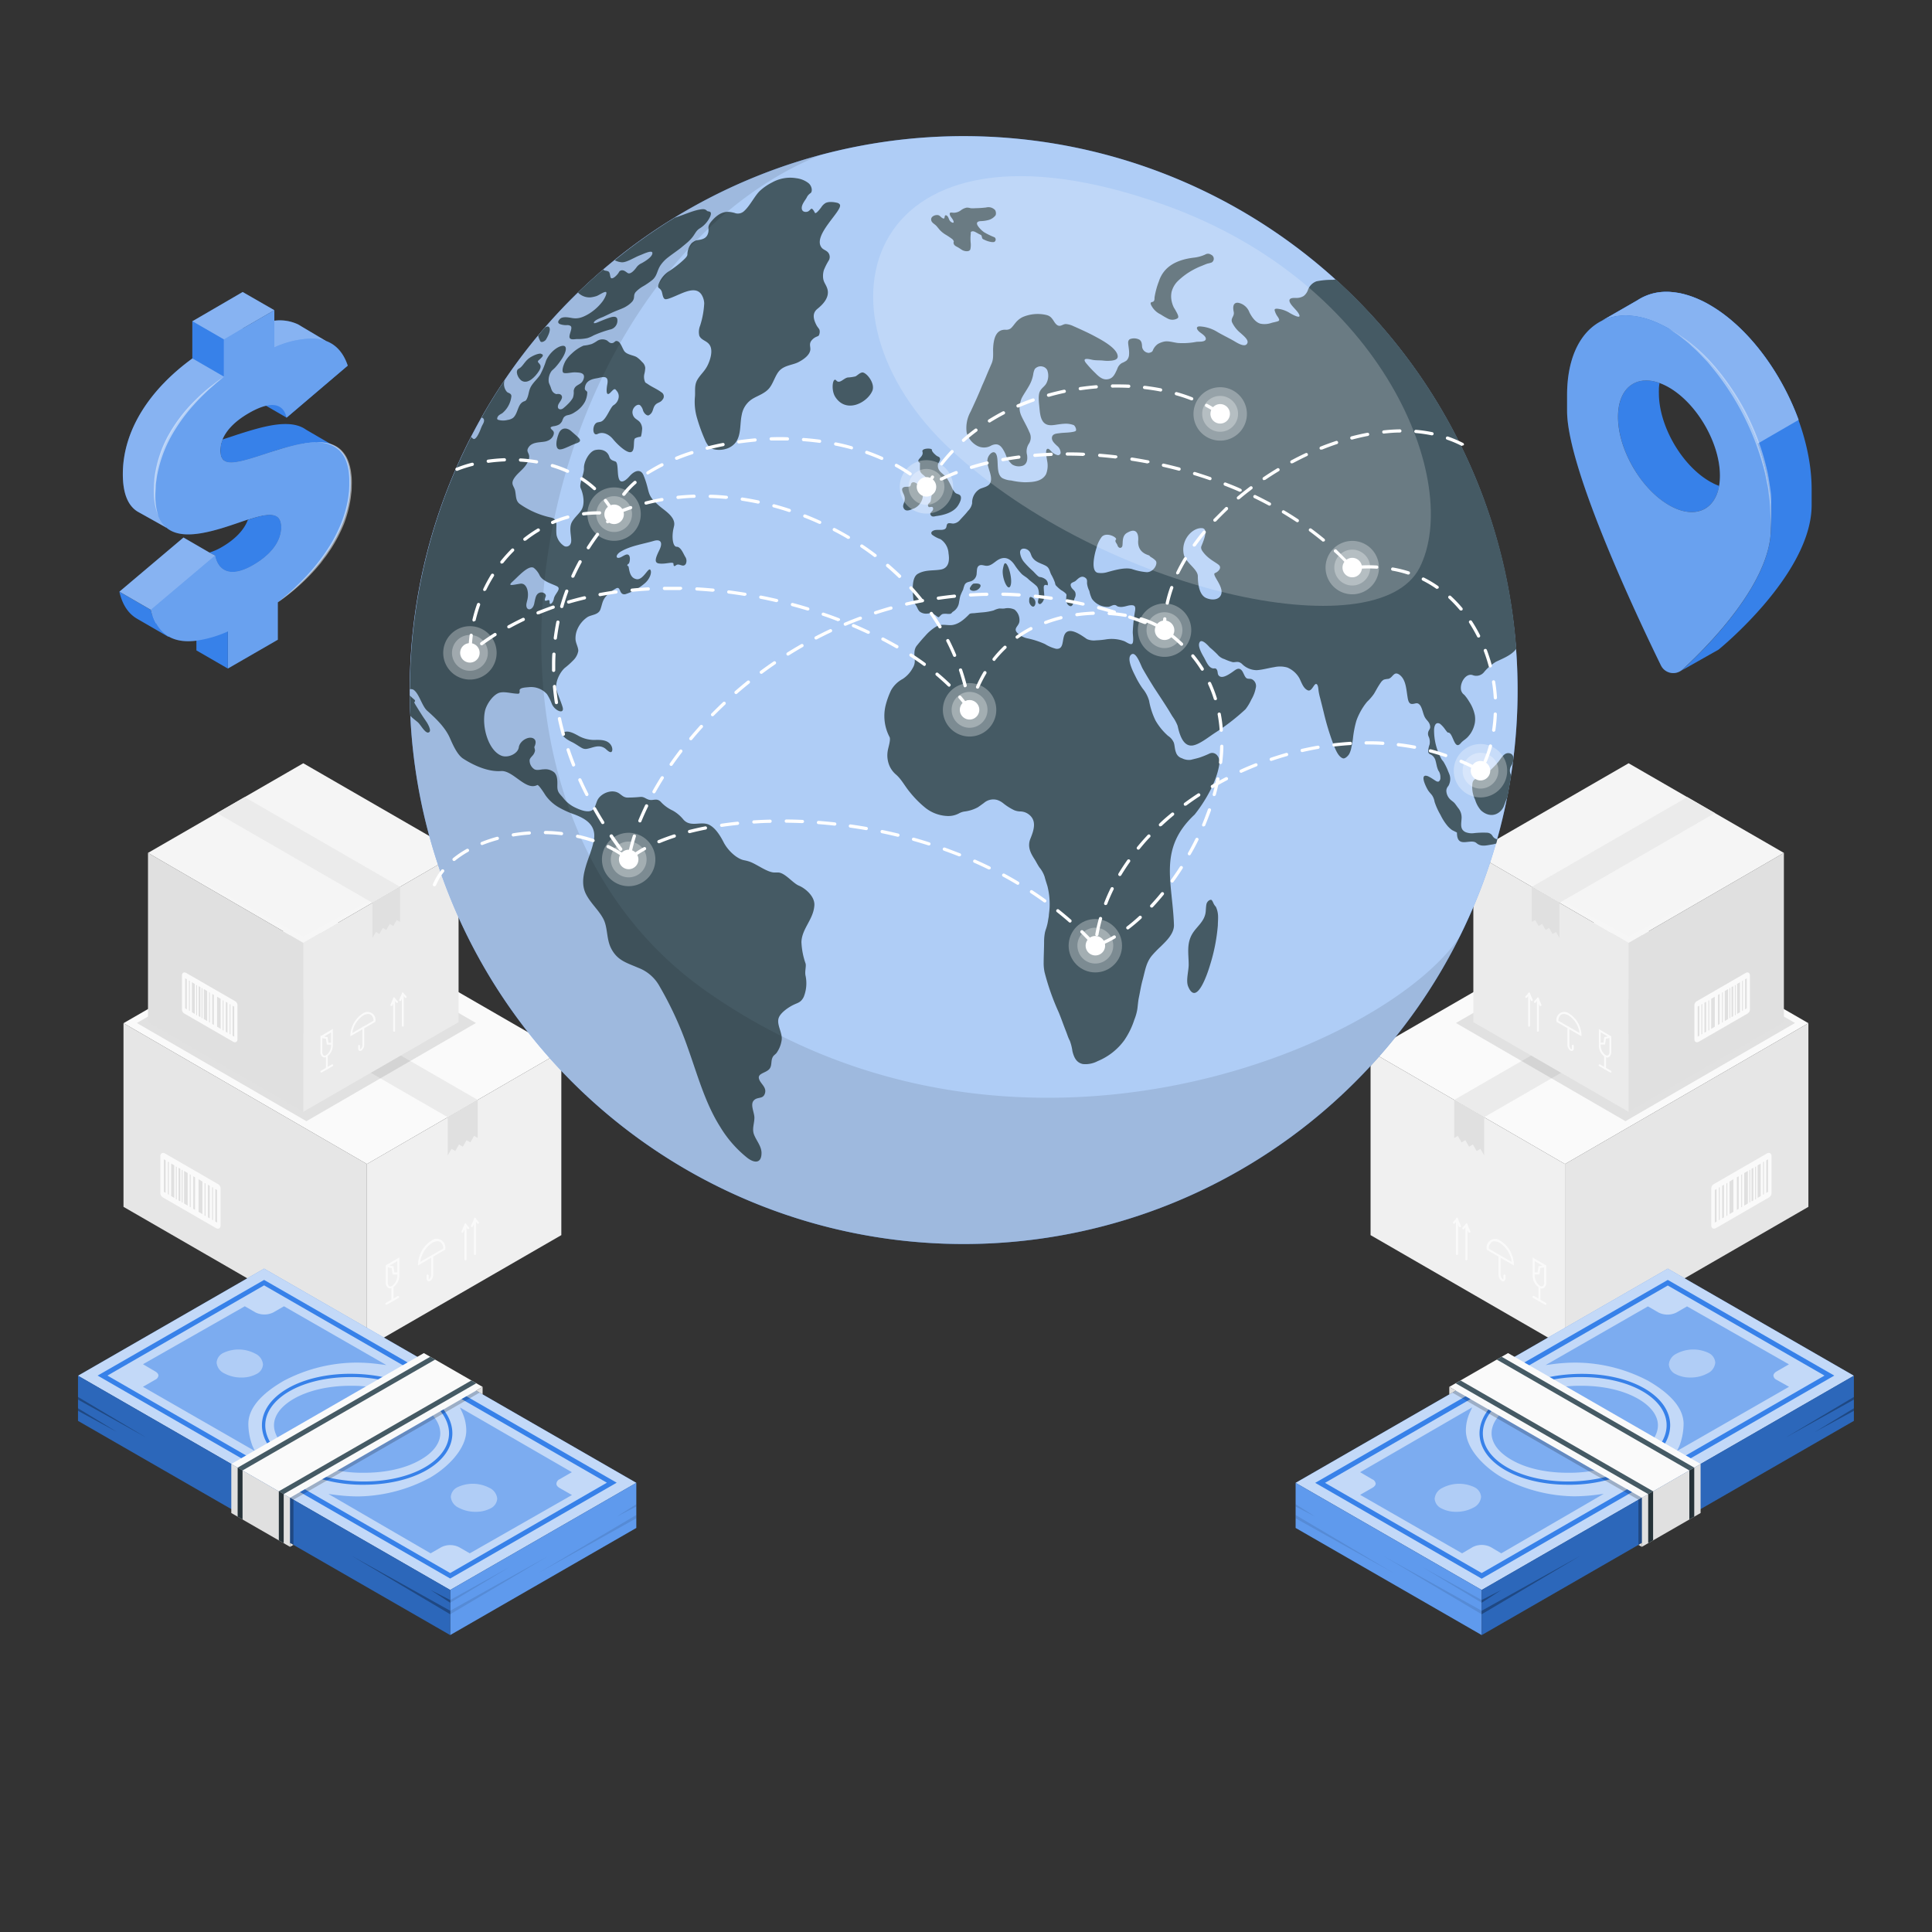 <svg xmlns="http://www.w3.org/2000/svg" viewBox="0 0 500 500"><rect x="0" y="0" width="500" height="500" fill="#333333" stroke="none"/><g id="freepik--Boxes--inject-244"><g id="freepik--boxes--inject-244"><g id="freepik--Box--inject-244"><g id="freepik--box--inject-244"><g id="freepik--front-box--inject-244"><polygon points="31.96 264.8 31.96 312.33 94.96 348.7 94.96 301.25 31.96 264.8" style="fill:#e6e6e6"></polygon><polygon points="94.96 301.25 94.96 348.7 145.27 319.65 145.27 272.12 94.96 301.25" style="fill:#f0f0f0"></polygon></g><path d="M101,333.44a1,1,0,0,1-.52-.14,1.57,1.57,0,0,1-.64-1.42v-4.21h0v-.31l.21,0,3.3-1.94v4.7a3.79,3.79,0,0,1-1.63,3.07A1.46,1.46,0,0,1,101,333.44Zm-.64-5.46v3.9a1.07,1.07,0,0,0,.38,1,.74.74,0,0,0,.72-.08,3.31,3.31,0,0,0,1.36-2.61v-.34h-1.22l-.24-1.65Zm1.7,1.3h.76v-2.9l-2,1.15,1,.18Z" style="fill:#fafafa"></path><path d="M101.57,336.79a.27.27,0,0,1-.26-.27V333a.27.27,0,0,1,.53,0v3.53A.27.27,0,0,1,101.57,336.79Z" style="fill:#fafafa"></path><path d="M100,337.67a.25.25,0,0,1-.23-.13.26.26,0,0,1,.09-.36l3.07-1.77a.27.27,0,0,1,.27.46l-3.07,1.77A.31.31,0,0,1,100,337.67Z" style="fill:#fafafa"></path><path d="M111,331.59a.59.59,0,0,1-.29-.07.71.71,0,0,1-.31-.64v-.72a.27.27,0,1,1,.53,0v.72c0,.11,0,.17,0,.18s.08,0,.17-.05a1.54,1.54,0,0,0,.49-1.19v-4.7a.27.27,0,0,1,.53,0v4.7a2,2,0,0,1-.75,1.65A.84.84,0,0,1,111,331.59Z" style="fill:#fafafa"></path><path d="M108.19,327.49V327a7.51,7.51,0,0,1,3.38-5.86,2.24,2.24,0,0,1,3.65,2.11v.15Zm5-6.27a2.75,2.75,0,0,0-1.32.41,7,7,0,0,0-3.09,4.93l5.94-3.43a2,2,0,0,0-.81-1.73A1.43,1.43,0,0,0,113.15,321.22Z" style="fill:#fafafa"></path><path d="M120.47,326.18a.27.27,0,0,1-.27-.26v-9a.27.27,0,0,1,.53,0v9A.26.26,0,0,1,120.47,326.18Z" style="fill:#fafafa"></path><path d="M119.69,319a.18.18,0,0,1-.1,0,.26.26,0,0,1-.14-.35l.94-2.17,1,1.21a.27.27,0,0,1-.4.35l-.5-.58-.6,1.4A.27.27,0,0,1,119.69,319Z" style="fill:#fafafa"></path><path d="M122.91,324.79a.27.27,0,0,1-.26-.27v-9a.27.27,0,1,1,.53,0v9A.27.27,0,0,1,122.91,324.79Z" style="fill:#fafafa"></path><path d="M122.14,317.58l-.11,0a.28.28,0,0,1-.14-.35l1-2.17,1,1.21a.26.26,0,0,1,0,.37.27.27,0,0,1-.37,0L123,316l-.61,1.4A.26.26,0,0,1,122.14,317.58Z" style="fill:#fafafa"></path><path d="M42.74,298.54l13.73,7.93a1.38,1.38,0,0,1,.62,1.08v9.54c0,.79-.55,1.11-1.23.72l-13.74-7.94a1.37,1.37,0,0,1-.62-1.07v-9.55C41.5,298.47,42.06,298.15,42.74,298.54Z" style="fill:#fafafa"></path><polygon points="42.4 300.02 42.87 300.29 42.87 308.72 42.4 308.45 42.4 300.02" style="fill:#e0e0e0"></polygon><polygon points="44.3 301.12 45.11 301.6 45.11 310.02 44.3 309.55 44.3 301.12" style="fill:#e0e0e0"></polygon><polygon points="46.2 302.22 46.67 302.49 46.67 310.92 46.2 310.65 46.2 302.22" style="fill:#e0e0e0"></polygon><polygon points="47.64 303.03 48.57 303.59 48.57 312.01 47.64 311.46 47.64 303.03" style="fill:#e0e0e0"></polygon><polygon points="50.01 304.42 50.48 304.69 50.47 313.11 50.01 312.84 50.01 304.42" style="fill:#e0e0e0"></polygon><polygon points="51.38 305.19 52.38 305.78 52.38 314.21 51.38 313.61 51.38 305.19" style="fill:#e0e0e0"></polygon><polygon points="53.81 306.61 54.28 306.88 54.28 315.31 53.81 315.04 53.81 306.61" style="fill:#e0e0e0"></polygon><polygon points="54.9 307.23 55.13 307.36 55.13 315.79 54.9 315.65 54.9 307.23" style="fill:#e0e0e0"></polygon><polygon points="52.94 306.15 53.18 306.29 53.18 314.71 52.94 314.58 52.94 306.15" style="fill:#e0e0e0"></polygon><polygon points="49.11 303.91 49.35 304.04 49.35 312.47 49.11 312.33 49.11 303.91" style="fill:#e0e0e0"></polygon><polygon points="47.02 302.7 47.25 302.84 47.25 311.26 47.02 311.13 47.02 302.7" style="fill:#e0e0e0"></polygon><polygon points="45.51 301.87 45.74 302.01 45.74 310.43 45.51 310.3 45.51 301.87" style="fill:#e0e0e0"></polygon><polygon points="43.46 300.63 43.7 300.76 43.7 309.19 43.46 309.06 43.46 300.63" style="fill:#e0e0e0"></polygon><polygon points="55.71 307.71 56.18 307.98 56.18 316.4 55.71 316.13 55.71 307.71" style="fill:#e0e0e0"></polygon></g><polygon points="82.27 235.75 31.96 264.8 94.96 301.25 145.27 272.12 82.27 235.75" style="fill:#fafafa"></polygon><polygon points="31.96 264.8 94.96 299.45 145.27 272.12 94.96 301.25 31.96 264.8" style="fill:#fff;opacity:0.1"></polygon><polygon points="52.84 252.74 115.88 289.14 123.62 284.65 60.59 248.26 52.84 252.74" style="fill:#ebebeb"></polygon><polygon points="123.63 284.65 123.63 294.5 122.69 293.97 121.72 295.65 120.74 295.08 119.77 296.77 118.8 296.2 117.82 297.88 116.85 297.33 115.87 299.01 115.87 289.14 123.63 284.65" style="fill:#e0e0e0"></polygon></g><polygon points="79.3 239.42 35.42 264.75 79.3 290.16 123.17 264.75 79.3 239.42" style="opacity:0.1"></polygon><g id="freepik--box--inject-244"><g id="freepik--box--inject-244"><g id="freepik--front-box--inject-244"><polygon points="38.3 220.73 38.3 264.53 78.49 287.73 78.49 244.01 38.3 220.73" style="fill:#e0e0e0"></polygon><polygon points="78.49 244.01 78.49 287.73 118.68 264.53 118.68 220.73 78.49 244.01" style="fill:#ebebeb"></polygon></g><path d="M84,273.67a.85.85,0,0,1-.47-.13,1.45,1.45,0,0,1-.6-1.31v-3.87h0v-.29l.2,0,3-1.79v4.33a3.52,3.52,0,0,1-1.5,2.83A1.36,1.36,0,0,1,84,273.67Zm-.58-5v3.59a1,1,0,0,0,.35.89.67.67,0,0,0,.66-.07,3.08,3.08,0,0,0,1.25-2.41v-.32H84.59l-.23-1.51Zm1.56,1.2h.7v-2.68l-1.81,1.07.9.16Z" style="fill:#fafafa"></path><path d="M84.58,276.76a.25.25,0,0,1-.24-.25v-3.25a.24.24,0,0,1,.24-.24.23.23,0,0,1,.24.24v3.25A.24.24,0,0,1,84.58,276.76Z" style="fill:#fafafa"></path><path d="M83.17,277.57a.22.22,0,0,1-.21-.12.24.24,0,0,1,.08-.33l2.83-1.64a.26.26,0,0,1,.34.09.27.27,0,0,1-.09.34l-2.83,1.63Z" style="fill:#fafafa"></path><path d="M93.24,272a.48.48,0,0,1-.26-.07.64.64,0,0,1-.29-.59v-.66a.24.24,0,1,1,.48,0v.66c0,.1,0,.16,0,.17a.25.25,0,0,0,.16,0,1.46,1.46,0,0,0,.45-1.11V266a.25.25,0,1,1,.49,0v4.32a1.85,1.85,0,0,1-.69,1.52A.74.74,0,0,1,93.24,272Z" style="fill:#fafafa"></path><path d="M90.68,268.19v-.43a6.9,6.9,0,0,1,3.11-5.39,2.06,2.06,0,0,1,3.36,1.93v.15Zm4.57-5.78a2.46,2.46,0,0,0-1.21.38,6.42,6.42,0,0,0-2.85,4.54l5.47-3.16a1.77,1.77,0,0,0-.75-1.59A1.32,1.32,0,0,0,95.25,262.41Z" style="fill:#fafafa"></path><path d="M102,267a.24.24,0,0,1-.24-.24v-8.29a.24.24,0,0,1,.48,0v8.29A.24.24,0,0,1,102,267Z" style="fill:#fafafa"></path><path d="M101.28,260.34l-.1,0a.24.24,0,0,1-.12-.32l.86-2,1,1.11a.24.24,0,0,1,0,.35.25.25,0,0,1-.34,0l-.46-.53-.56,1.29A.25.25,0,0,1,101.28,260.34Z" style="fill:#fafafa"></path><path d="M104.24,265.7a.25.25,0,0,1-.24-.25v-8.29a.25.25,0,0,1,.49,0v8.29A.25.25,0,0,1,104.24,265.7Z" style="fill:#fafafa"></path><path d="M103.53,259.06l-.1,0a.23.23,0,0,1-.12-.32l.86-2,1,1.12a.24.24,0,0,1,0,.34.25.25,0,0,1-.35,0l-.46-.53-.56,1.29A.25.25,0,0,1,103.53,259.06Z" style="fill:#fafafa"></path><path d="M48.23,251.82l12.66,7.31a1.28,1.28,0,0,1,.57,1v8.8c0,.72-.51,1-1.14.66l-12.66-7.31a1.28,1.28,0,0,1-.57-1v-8.8C47.09,251.76,47.61,251.46,48.23,251.82Z" style="fill:#fafafa"></path><polygon points="47.92 253.19 48.35 253.44 48.35 261.2 47.92 260.96 47.92 253.19" style="fill:#e0e0e0"></polygon><polygon points="49.67 254.2 50.41 254.64 50.41 262.4 49.67 261.97 49.67 254.2" style="fill:#e0e0e0"></polygon><polygon points="51.42 255.22 51.85 255.46 51.85 263.23 51.42 262.98 51.42 255.22" style="fill:#e0e0e0"></polygon><polygon points="52.75 255.97 53.61 256.48 53.61 264.24 52.75 263.73 52.75 255.97" style="fill:#e0e0e0"></polygon><polygon points="54.93 257.24 55.36 257.49 55.36 265.25 54.93 265 54.93 257.24" style="fill:#e0e0e0"></polygon><polygon points="56.19 257.95 57.11 258.5 57.11 266.26 56.19 265.71 56.19 257.95" style="fill:#e0e0e0"></polygon><polygon points="58.44 259.26 58.87 259.51 58.87 267.27 58.44 267.02 58.44 259.26" style="fill:#e0e0e0"></polygon><polygon points="59.44 259.83 59.65 259.95 59.65 267.72 59.44 267.59 59.44 259.83" style="fill:#e0e0e0"></polygon><polygon points="57.64 258.84 57.85 258.96 57.85 266.73 57.64 266.6 57.64 258.84" style="fill:#e0e0e0"></polygon><polygon points="54.11 256.77 54.32 256.89 54.32 264.66 54.1 264.53 54.11 256.77" style="fill:#e0e0e0"></polygon><polygon points="52.17 255.66 52.39 255.78 52.39 263.55 52.17 263.43 52.17 255.66" style="fill:#e0e0e0"></polygon><polygon points="50.78 254.89 51 255.02 51 262.78 50.78 262.66 50.78 254.89" style="fill:#e0e0e0"></polygon><polygon points="48.9 253.75 49.12 253.88 49.12 261.64 48.9 261.51 48.9 253.75" style="fill:#e0e0e0"></polygon><polygon points="60.19 260.27 60.62 260.52 60.62 268.29 60.19 268.04 60.19 260.27" style="fill:#e0e0e0"></polygon></g><polygon points="78.49 197.53 38.3 220.73 78.49 244.01 118.68 220.73 78.49 197.53" style="fill:#f5f5f5"></polygon><polygon points="38.3 220.73 78.49 242.35 118.68 220.73 78.49 244.01 38.3 220.73" style="fill:#fff;opacity:0.1"></polygon><polygon points="56.16 210.42 96.39 233.65 103.53 229.51 63.31 206.29 56.16 210.42" style="fill:#ebebeb"></polygon><polygon points="103.53 229.51 103.53 238.59 102.67 238.1 101.77 239.64 100.87 239.12 99.97 240.68 99.08 240.15 98.18 241.7 97.28 241.19 96.39 242.74 96.39 233.65 103.53 229.51" style="fill:#e0e0e0"></polygon></g></g><g id="freepik--boxes--inject-244"><g id="freepik--box--inject-244"><g id="freepik--box--inject-244"><g id="freepik--front-box--inject-244"><polygon points="468.01 264.8 468.01 312.33 405.01 348.7 405.01 301.25 468.01 264.8" style="fill:#e6e6e6"></polygon><polygon points="405.01 301.25 405.01 348.7 354.7 319.65 354.7 272.12 405.01 301.25" style="fill:#f0f0f0"></polygon></g><path d="M398.27,333.22a3.78,3.78,0,0,1-1.62-3.07v-4.7l3.29,1.94.22,0v.31h0v4.21a1.57,1.57,0,0,1-.65,1.42,1,1,0,0,1-.51.14A1.53,1.53,0,0,1,398.27,333.22Zm.37-5.06-.24,1.65h-1.22v.34a3.33,3.33,0,0,0,1.35,2.61.74.74,0,0,0,.72.08,1.07,1.07,0,0,0,.38-1V328Zm-.47-.45,1-.18-2-1.15v2.9h.76Z" style="fill:#fafafa"></path><path d="M398.4,336.79a.27.27,0,0,0,.27-.27V333a.27.27,0,0,0-.53,0v3.53A.27.27,0,0,0,398.4,336.79Z" style="fill:#fafafa"></path><path d="M399.94,337.67a.26.26,0,0,0,.23-.13.26.26,0,0,0-.1-.36L397,335.41a.26.26,0,0,0-.36.1.27.27,0,0,0,.09.36l3.08,1.77A.28.28,0,0,0,399.94,337.67Z" style="fill:#fafafa"></path><path d="M389,331.59a.59.59,0,0,0,.29-.07.71.71,0,0,0,.32-.64v-.72a.27.27,0,1,0-.53,0v.72c0,.11,0,.17-.05.18a.22.22,0,0,1-.18-.05,1.54,1.54,0,0,1-.49-1.19v-4.7a.27.27,0,0,0-.53,0v4.7a2,2,0,0,0,.75,1.65A.87.87,0,0,0,389,331.59Z" style="fill:#fafafa"></path><path d="M384.76,323.43v-.15a2.23,2.23,0,0,1,3.64-2.11,7.48,7.48,0,0,1,3.38,5.86v.46Zm1.35-2a2,2,0,0,0-.82,1.73l5.94,3.43a7,7,0,0,0-3.09-4.93,2.71,2.71,0,0,0-1.32-.41A1.41,1.41,0,0,0,386.11,321.4Z" style="fill:#fafafa"></path><path d="M379.51,326.18a.26.26,0,0,0,.26-.26v-9a.27.27,0,0,0-.53,0v9A.27.27,0,0,0,379.51,326.18Z" style="fill:#fafafa"></path><path d="M380.28,319a.16.16,0,0,0,.1,0,.26.26,0,0,0,.14-.35l-.94-2.17-1.05,1.21a.27.27,0,0,0,0,.37.26.26,0,0,0,.37,0l.5-.58.61,1.4A.26.26,0,0,0,380.28,319Z" style="fill:#fafafa"></path><path d="M377.06,324.79a.27.27,0,0,0,.27-.27v-9a.27.27,0,1,0-.53,0v9A.27.27,0,0,0,377.06,324.79Z" style="fill:#fafafa"></path><path d="M377.84,317.58l.1,0a.26.26,0,0,0,.14-.35l-.94-2.17-1.05,1.21a.26.26,0,0,0,0,.37.28.28,0,0,0,.38,0l.5-.57.6,1.4A.27.27,0,0,0,377.84,317.58Z" style="fill:#fafafa"></path><path d="M457.23,298.54l-13.73,7.93a1.38,1.38,0,0,0-.62,1.08v9.54c0,.79.56,1.11,1.24.72l13.73-7.94a1.37,1.37,0,0,0,.62-1.07v-9.55C458.47,298.47,457.91,298.15,457.23,298.54Z" style="fill:#fafafa"></path><polygon points="457.57 300.02 457.11 300.29 457.11 308.72 457.57 308.45 457.57 300.02" style="fill:#e0e0e0"></polygon><polygon points="455.67 301.12 454.87 301.6 454.87 310.02 455.67 309.55 455.67 301.12" style="fill:#e0e0e0"></polygon><polygon points="453.77 302.22 453.3 302.49 453.3 310.92 453.77 310.65 453.77 302.22" style="fill:#e0e0e0"></polygon><polygon points="452.34 303.03 451.4 303.59 451.4 312.01 452.34 311.46 452.34 303.03" style="fill:#e0e0e0"></polygon><polygon points="449.97 304.42 449.5 304.69 449.5 313.11 449.97 312.84 449.97 304.42" style="fill:#e0e0e0"></polygon><polygon points="448.6 305.19 447.6 305.78 447.6 314.21 448.6 313.61 448.6 305.19" style="fill:#e0e0e0"></polygon><polygon points="446.16 306.61 445.69 306.88 445.69 315.31 446.16 315.04 446.16 306.61" style="fill:#e0e0e0"></polygon><polygon points="445.08 307.23 444.84 307.36 444.84 315.79 445.08 315.65 445.08 307.23" style="fill:#e0e0e0"></polygon><polygon points="447.03 306.15 446.8 306.29 446.8 314.71 447.03 314.58 447.03 306.15" style="fill:#e0e0e0"></polygon><polygon points="450.86 303.91 450.63 304.04 450.63 312.47 450.86 312.33 450.86 303.91" style="fill:#e0e0e0"></polygon><polygon points="452.96 302.7 452.73 302.84 452.73 311.26 452.96 311.13 452.96 302.7" style="fill:#e0e0e0"></polygon><polygon points="454.47 301.87 454.23 302.01 454.23 310.43 454.47 310.3 454.47 301.87" style="fill:#e0e0e0"></polygon><polygon points="456.51 300.63 456.28 300.76 456.28 309.19 456.51 309.06 456.51 300.63" style="fill:#e0e0e0"></polygon><polygon points="444.26 307.71 443.79 307.98 443.79 316.4 444.26 316.13 444.26 307.71" style="fill:#e0e0e0"></polygon></g><polygon points="417.7 235.75 468.01 264.8 405.01 301.25 354.7 272.12 417.7 235.75" style="fill:#fafafa"></polygon><polygon points="468.01 264.8 405.01 299.45 354.7 272.12 405.01 301.25 468.01 264.8" style="fill:#fff;opacity:0.1"></polygon><polygon points="447.14 252.74 384.1 289.14 376.35 284.65 439.38 248.26 447.14 252.74" style="fill:#ebebeb"></polygon><polygon points="376.35 284.65 376.35 294.5 377.28 293.97 378.26 295.65 379.23 295.08 380.2 296.77 381.18 296.2 382.15 297.88 383.13 297.33 384.1 299.01 384.1 289.14 376.35 284.65" style="fill:#e0e0e0"></polygon></g><polygon points="420.67 239.42 464.55 264.75 420.67 290.16 376.8 264.75 420.67 239.42" style="opacity:0.1"></polygon><g id="freepik--box--inject-244"><g id="freepik--box--inject-244"><g id="freepik--front-box--inject-244"><polygon points="461.67 220.73 461.67 264.53 421.48 287.73 421.48 244.01 461.67 220.73" style="fill:#e0e0e0"></polygon><polygon points="421.48 244.01 421.48 287.73 381.3 264.53 381.3 220.73 421.48 244.01" style="fill:#ebebeb"></polygon></g><path d="M415.27,273.47a3.51,3.51,0,0,1-1.49-2.83v-4.33l3,1.79.2,0v.29h0v3.87a1.46,1.46,0,0,1-.59,1.31.91.91,0,0,1-.48.13A1.39,1.39,0,0,1,415.27,273.47Zm.34-4.66-.22,1.51h-1.13v.32a3.11,3.11,0,0,0,1.25,2.41.67.67,0,0,0,.66.07,1,1,0,0,0,.35-.89v-3.59Zm-.43-.42.89-.16-1.81-1.07v2.68H415Z" style="fill:#fafafa"></path><path d="M415.39,276.76a.25.25,0,0,0,.25-.25v-3.25a.24.24,0,0,0-.25-.24.24.24,0,0,0-.24.24v3.25A.25.25,0,0,0,415.39,276.76Z" style="fill:#fafafa"></path><path d="M416.81,277.57a.25.25,0,0,0,.21-.12.24.24,0,0,0-.09-.33l-2.83-1.64a.24.24,0,0,0-.33.09.25.25,0,0,0,.09.34l2.83,1.63A.24.24,0,0,0,416.81,277.57Z" style="fill:#fafafa"></path><path d="M406.73,272a.54.54,0,0,0,.27-.07.66.66,0,0,0,.29-.59v-.66a.25.25,0,1,0-.49,0v.66c0,.1,0,.16-.05.17s-.07,0-.16,0a1.46,1.46,0,0,1-.45-1.11V266a.25.25,0,1,0-.49,0v4.32a1.83,1.83,0,0,0,.7,1.52A.73.73,0,0,0,406.73,272Z" style="fill:#fafafa"></path><path d="M402.82,264.45v-.15a2.06,2.06,0,0,1,3.36-1.93,6.88,6.88,0,0,1,3.11,5.39v.43Zm1.24-1.87a1.79,1.79,0,0,0-.75,1.59l5.47,3.16a6.41,6.41,0,0,0-2.84-4.54,2.52,2.52,0,0,0-1.22-.38A1.35,1.35,0,0,0,404.06,262.58Z" style="fill:#fafafa"></path><path d="M398,267a.25.25,0,0,0,.25-.24v-8.29a.24.24,0,0,0-.25-.24.24.24,0,0,0-.24.24v8.29A.24.24,0,0,0,398,267Z" style="fill:#fafafa"></path><path d="M398.69,260.34l.1,0a.24.24,0,0,0,.13-.32l-.87-2-1,1.11a.26.26,0,0,0,0,.35.25.25,0,0,0,.34,0l.46-.53.56,1.29A.25.25,0,0,0,398.69,260.34Z" style="fill:#fafafa"></path><path d="M395.73,265.7a.25.25,0,0,0,.24-.25v-8.29a.24.24,0,0,0-.48,0v8.29A.25.25,0,0,0,395.73,265.7Z" style="fill:#fafafa"></path><path d="M396.44,259.06a.17.17,0,0,0,.1,0,.25.25,0,0,0,.13-.32l-.87-2-1,1.12a.24.24,0,0,0,.37.32l.46-.53.56,1.29A.25.25,0,0,0,396.44,259.06Z" style="fill:#fafafa"></path><path d="M451.74,251.82l-12.65,7.31a1.26,1.26,0,0,0-.58,1v8.8c0,.72.52,1,1.14.66l12.66-7.31a1.28,1.28,0,0,0,.57-1v-8.8C452.88,251.76,452.37,251.46,451.74,251.82Z" style="fill:#fafafa"></path><polygon points="452.05 253.19 451.62 253.44 451.62 261.2 452.05 260.96 452.05 253.19" style="fill:#e0e0e0"></polygon><polygon points="450.3 254.2 449.56 254.64 449.56 262.4 450.3 261.97 450.3 254.2" style="fill:#e0e0e0"></polygon><polygon points="448.55 255.22 448.12 255.46 448.12 263.23 448.55 262.98 448.55 255.22" style="fill:#e0e0e0"></polygon><polygon points="447.23 255.97 446.37 256.48 446.37 264.24 447.23 263.73 447.23 255.97" style="fill:#e0e0e0"></polygon><polygon points="445.04 257.24 444.61 257.49 444.61 265.25 445.04 265 445.04 257.24" style="fill:#e0e0e0"></polygon><polygon points="443.78 257.95 442.86 258.5 442.86 266.26 443.78 265.71 443.78 257.95" style="fill:#e0e0e0"></polygon><polygon points="441.54 259.26 441.11 259.51 441.11 267.27 441.54 267.02 441.54 259.26" style="fill:#e0e0e0"></polygon><polygon points="440.54 259.83 440.32 259.95 440.32 267.72 440.54 267.59 440.54 259.83" style="fill:#e0e0e0"></polygon><polygon points="442.34 258.84 442.12 258.96 442.12 266.73 442.34 266.6 442.34 258.84" style="fill:#e0e0e0"></polygon><polygon points="445.87 256.77 445.65 256.89 445.65 264.66 445.87 264.53 445.87 256.77" style="fill:#e0e0e0"></polygon><polygon points="447.8 255.66 447.59 255.78 447.59 263.55 447.8 263.43 447.8 255.66" style="fill:#e0e0e0"></polygon><polygon points="449.19 254.89 448.98 255.02 448.98 262.78 449.19 262.66 449.19 254.89" style="fill:#e0e0e0"></polygon><polygon points="451.07 253.75 450.86 253.88 450.86 261.64 451.07 261.51 451.07 253.75" style="fill:#e0e0e0"></polygon><polygon points="439.79 260.27 439.36 260.52 439.36 268.29 439.79 268.04 439.79 260.27" style="fill:#e0e0e0"></polygon></g><polygon points="421.48 197.53 461.67 220.73 421.48 244.01 381.3 220.73 421.48 197.53" style="fill:#f5f5f5"></polygon><polygon points="461.67 220.73 421.48 242.35 381.3 220.73 421.48 244.01 461.67 220.73" style="fill:#fff;opacity:0.1"></polygon><polygon points="443.81 210.42 403.58 233.65 396.45 229.51 436.66 206.29 443.81 210.42" style="fill:#ebebeb"></polygon><polygon points="396.44 229.51 396.44 238.59 397.31 238.1 398.2 239.64 399.1 239.12 400 240.68 400.9 240.15 401.79 241.7 402.69 241.19 403.59 242.74 403.59 233.65 396.44 229.51" style="fill:#e0e0e0"></polygon></g></g></g><g id="freepik--Banknotes--inject-244"><g id="freepik--Money--inject-244"><polygon points="164.67 383.76 68.35 328.32 20.19 356.04 116.51 411.48 164.67 383.76" style="fill:#3781E9"></polygon><polygon points="164.67 383.76 68.35 328.32 20.19 356.04 116.51 411.48 164.67 383.76" style="fill:#fff;opacity:0.7"></polygon><path d="M25.26,356l91.25,52.52,43.09-24.8L68.35,331.24Zm2.54,0,40.55-23.35,88.71,51.07L116.51,407.1Z" style="fill:#3781E9"></path><path d="M94.23,384.25a38,38,0,0,1-18.49-4.5h0c-5-2.9-7.95-6.87-7.95-10.89,0-3.67,2.37-7.06,6.68-9.55,9.21-5.29,24.75-5,34.65.73,5.06,2.91,7.95,6.88,7.95,10.89,0,3.68-2.37,7.07-6.68,9.55S100.19,384.25,94.23,384.25Zm-3.6-27.86c-5.8,0-11.46,1.22-15.73,3.67-4,2.32-6.25,5.45-6.25,8.8,0,3.7,2.74,7.4,7.52,10.15h0c9.67,5.56,24.82,5.89,33.79.73,4-2.32,6.25-5.45,6.25-8.81,0-3.69-2.74-7.39-7.52-10.14A37.08,37.08,0,0,0,90.63,356.39Z" style="fill:#3781E9"></path><g style="opacity:0.5"><path d="M94.23,381.15a35,35,0,0,1-16.93-4.09c-4.06-2.34-6.39-5.33-6.39-8.2,0-2.51,1.82-4.95,5.12-6.85,3.77-2.17,9-3.37,14.6-3.37a34.87,34.87,0,0,1,16.93,4.1c4.06,2.34,6.39,5.32,6.39,8.19,0,2.52-1.82,5-5.12,6.86C105.06,380,99.87,381.15,94.23,381.15Z" style="fill:#3781E9"></path></g><path d="M111.44,402,85,386.64l2.12.27a45.4,45.4,0,0,0,5.72.36,40.39,40.39,0,0,0,18.42-4.83c4.68-2.7,9.41-7.52,9.41-12.22a11.32,11.32,0,0,0-1.07-4.74l-.57-1.23L148,381l-3.18,1.83A1.37,1.37,0,0,0,144,384c0,.39.29.77.83,1.09l3.19,1.82L121.58,402l-2.75-1.58a5.16,5.16,0,0,0-4.64,0Z" style="fill:#3781E9;opacity:0.5"></path><g style="opacity:0.4"><path d="M123.09,391.25a9.12,9.12,0,0,1-4.42-1.07,3.42,3.42,0,0,1-2-2.79,3,3,0,0,1,1.7-2.49,9.26,9.26,0,0,1,8.31.17,3.44,3.44,0,0,1,2,2.79,3,3,0,0,1-1.7,2.49A8,8,0,0,1,123.09,391.25Z" style="fill:#fff"></path></g><path d="M65.94,375.52,37,358.9l3.18-1.83A1.37,1.37,0,0,0,41,356c0-.39-.29-.77-.83-1.08L37,353.06l26.36-15,2.75,1.59a5.23,5.23,0,0,0,4.63,0l2.75-1.59L100,353.28,97.82,353a45.28,45.28,0,0,0-5.72-.36,40.74,40.74,0,0,0-18.64,4.7c-6.1,3.51-9.19,7.27-9.19,11.19a16.43,16.43,0,0,0,1.11,5.77Z" style="fill:#3781E9;opacity:0.5"></path><g style="opacity:0.4"><path d="M62.48,356.5a9.12,9.12,0,0,1-4.42-1.07h0a3.42,3.42,0,0,1-2-2.79,3,3,0,0,1,1.7-2.49,9.24,9.24,0,0,1,8.3.17,3.43,3.43,0,0,1,2,2.79,2.94,2.94,0,0,1-1.7,2.49A8.07,8.07,0,0,1,62.48,356.5Z" style="fill:#fff"></path></g><polygon points="164.67 383.76 164.67 395.43 116.51 423.15 116.51 411.48 164.67 383.76" style="fill:#3781E9"></polygon><g style="opacity:0.2"><polygon points="164.67 383.76 164.67 395.43 116.51 423.15 116.51 411.48 164.67 383.76" style="fill:#fff"></polygon></g><g style="opacity:0.1"><polygon points="116.51 414.08 131.72 405.64 116.51 414.79 116.51 414.08"></polygon><polygon points="164.67 389.3 159.6 392.51 164.66 389.89 164.67 389.3"></polygon><polygon points="164.66 392.08 139.32 407.1 164.66 392.94 164.66 392.08"></polygon><polygon points="116.51 416.86 141.85 402.73 116.51 417.77 116.51 416.86"></polygon></g><polygon points="116.51 423.15 20.19 367.71 20.19 356.04 116.51 411.48 116.51 423.15" style="fill:#3781E9"></polygon><g style="opacity:0.2"><polygon points="116.51 423.15 20.19 367.71 20.19 356.04 116.51 411.48 116.51 423.15"></polygon></g><g style="opacity:0.3"><polygon points="116.51 414.08 111.43 411.48 116.51 414.79 116.51 414.08"></polygon></g><g style="opacity:0.3"><polygon points="116.51 416.86 91.02 402.65 116.51 417.77 116.51 416.86"></polygon></g><g style="opacity:0.3"><polygon points="20.19 361.53 37.94 372.09 20.2 362.22 20.19 361.53"></polygon></g><g style="opacity:0.3"><polygon points="20.19 364.46 30.33 370.63 20.19 365.12 20.19 364.46"></polygon></g><polygon points="124.9 358.93 75.06 387.62 59.86 378.87 109.69 350.18 124.9 358.93" style="fill:#fafafa"></polygon><polygon points="59.86 378.87 59.86 391.57 75.06 400.32 75.06 387.62 59.86 378.87" style="fill:#e0e0e0"></polygon><polygon points="75.06 400.32 75.95 399.81 75.06 399.29 75.06 400.32" style="fill:#e0e0e0"></polygon><polygon points="124.9 358.93 124.9 360.87 123.22 359.9 124.9 358.93" style="fill:#e0e0e0"></polygon><g style="opacity:0.3"><polygon points="75.95 399.8 75.95 388.13 75.06 387.62 75.06 399.29 75.95 399.8"></polygon></g><g style="mix-blend-mode:multiply;opacity:0.2"><polygon points="75.95 388.13 124.11 360.41 123.22 359.9 75.06 387.62 75.95 388.13"></polygon></g><polygon points="123.26 357.99 73.42 386.67 72.16 385.94 121.99 357.26 123.26 357.99" style="fill:#455a64"></polygon><polygon points="112.61 351.86 62.77 380.55 61.51 379.82 111.34 351.13 112.61 351.86" style="fill:#455a64"></polygon><polygon points="73.42 386.67 73.42 399.37 72.16 398.64 72.16 385.94 73.42 386.67" style="fill:#263238"></polygon><polygon points="62.77 380.55 62.77 393.24 61.5 392.51 61.51 379.82 62.77 380.55" style="fill:#263238"></polygon></g><g id="freepik--money--inject-244"><polygon points="335.31 383.76 431.62 328.32 479.78 356.04 383.46 411.48 335.31 383.76" style="fill:#3781E9"></polygon><polygon points="335.31 383.76 431.62 328.32 479.78 356.04 383.46 411.48 335.31 383.76" style="fill:#fff;opacity:0.7"></polygon><path d="M431.62,331.24l-91.25,52.52,43.09,24.8L474.71,356ZM383.46,407.1l-40.55-23.34,88.71-51.07L472.18,356Z" style="fill:#3781E9"></path><path d="M389.59,380.48c-4.32-2.48-6.69-5.87-6.69-9.55,0-4,2.9-8,8-10.89,9.9-5.7,25.45-6,34.65-.73,4.31,2.49,6.69,5.88,6.69,9.55,0,4-2.9,8-8,10.89h0a37.94,37.94,0,0,1-18.49,4.5C399.78,384.25,394,383,389.59,380.48Zm1.69-19.69c-4.78,2.75-7.52,6.45-7.52,10.14,0,3.36,2.22,6.49,6.26,8.81,9,5.16,24.12,4.83,33.78-.73h0c4.78-2.75,7.52-6.45,7.52-10.15,0-3.35-2.22-6.48-6.25-8.8-4.26-2.45-9.92-3.67-15.73-3.67A37.11,37.11,0,0,0,391.28,360.79Z" style="fill:#3781E9"></path><g style="opacity:0.5"><path d="M391.15,377.79c-3.31-1.9-5.13-4.34-5.13-6.86,0-2.87,2.33-5.85,6.39-8.19a34.87,34.87,0,0,1,16.93-4.1c5.65,0,10.83,1.2,14.6,3.37,3.31,1.9,5.13,4.34,5.13,6.85,0,2.87-2.33,5.86-6.4,8.2a35,35,0,0,1-16.92,4.09C400.1,381.15,394.91,380,391.15,377.79Z" style="fill:#3781E9"></path></g><path d="M385.79,400.38a5.18,5.18,0,0,0-4.65,0L378.39,402,352,386.86l3.18-1.82c.54-.32.84-.7.84-1.09a1.39,1.39,0,0,0-.84-1.09L352,381l29-16.78-.56,1.23a11.32,11.32,0,0,0-1.07,4.74c0,4.7,4.72,9.52,9.41,12.22a40.35,40.35,0,0,0,18.42,4.83,45.24,45.24,0,0,0,5.71-.36l2.12-.27L388.53,402Z" style="fill:#3781E9;opacity:0.5"></path><g style="opacity:0.4"><path d="M373,390.35a3,3,0,0,1-1.71-2.49,3.43,3.43,0,0,1,2-2.79,9.24,9.24,0,0,1,8.3-.17,3,3,0,0,1,1.71,2.49,3.43,3.43,0,0,1-2,2.79,9.12,9.12,0,0,1-4.42,1.07A8,8,0,0,1,373,390.35Z" style="fill:#fff"></path></g><path d="M434.59,374.3a16.44,16.44,0,0,0,1.12-5.77c0-3.92-3.1-7.68-9.19-11.19a40.75,40.75,0,0,0-18.65-4.7,45,45,0,0,0-5.71.36l-2.15.28,26.47-15.19,2.75,1.59a5.23,5.23,0,0,0,4.63,0l2.75-1.59,26.37,15-3.19,1.84c-.53.31-.83.69-.83,1.08a1.37,1.37,0,0,0,.83,1.09L463,358.9,434,375.52Z" style="fill:#3781E9;opacity:0.5"></path><g style="opacity:0.4"><path d="M433.61,355.6a3,3,0,0,1-1.71-2.49,3.43,3.43,0,0,1,2-2.79,9.24,9.24,0,0,1,8.3-.17,3,3,0,0,1,1.71,2.49,3.43,3.43,0,0,1-2,2.79h0a9.12,9.12,0,0,1-4.42,1.07A8,8,0,0,1,433.61,355.6Z" style="fill:#fff"></path></g><polygon points="335.31 383.76 335.31 395.43 383.46 423.15 383.46 411.48 335.31 383.76" style="fill:#3781E9"></polygon><g style="opacity:0.2"><polygon points="335.31 383.76 335.31 395.43 383.46 423.15 383.46 411.48 335.31 383.76" style="fill:#fff"></polygon></g><g style="opacity:0.1"><polygon points="383.46 414.08 368.26 405.64 383.46 414.79 383.46 414.08"></polygon><polygon points="335.31 389.3 340.38 392.51 335.31 389.89 335.31 389.3"></polygon><polygon points="335.31 392.08 360.65 407.1 335.31 392.94 335.31 392.08"></polygon><polygon points="383.46 416.86 358.12 402.73 383.46 417.77 383.46 416.86"></polygon></g><polygon points="383.46 423.15 479.78 367.71 479.78 356.04 383.46 411.48 383.46 423.15" style="fill:#3781E9"></polygon><g style="opacity:0.2"><polygon points="383.46 423.15 479.78 367.71 479.78 356.04 383.46 411.48 383.46 423.15"></polygon></g><g style="opacity:0.3"><polygon points="383.46 414.08 388.54 411.48 383.46 414.79 383.46 414.08"></polygon></g><g style="opacity:0.3"><polygon points="383.46 416.86 408.95 402.65 383.46 417.77 383.46 416.86"></polygon></g><g style="opacity:0.3"><polygon points="479.78 361.53 462.04 372.09 479.78 362.22 479.78 361.53"></polygon></g><g style="opacity:0.3"><polygon points="479.78 364.46 469.64 370.63 479.78 365.12 479.78 364.46"></polygon></g><polygon points="375.07 358.93 424.91 387.62 440.11 378.87 390.28 350.18 375.07 358.93" style="fill:#fafafa"></polygon><polygon points="440.11 378.87 440.11 391.57 424.91 400.32 424.91 387.62 440.11 378.87" style="fill:#e0e0e0"></polygon><polygon points="424.91 400.32 424.02 399.81 424.91 399.29 424.91 400.32" style="fill:#e0e0e0"></polygon><polygon points="375.07 358.93 375.07 360.87 376.76 359.9 375.07 358.93" style="fill:#e0e0e0"></polygon><g style="opacity:0.3"><polygon points="424.02 399.8 424.02 388.13 424.91 387.62 424.91 399.29 424.02 399.8"></polygon></g><g style="mix-blend-mode:multiply;opacity:0.2"><polygon points="424.02 388.13 375.87 360.41 376.76 359.9 424.91 387.62 424.02 388.13"></polygon></g><polygon points="376.71 357.99 426.55 386.67 427.82 385.94 377.98 357.26 376.71 357.99" style="fill:#455a64"></polygon><polygon points="387.36 351.86 437.2 380.55 438.47 379.82 388.63 351.13 387.36 351.86" style="fill:#455a64"></polygon><polygon points="426.55 386.67 426.55 399.37 427.82 398.64 427.82 385.94 426.55 386.67" style="fill:#263238"></polygon><polygon points="437.2 380.55 437.2 393.24 438.47 392.51 438.47 379.82 437.2 380.55" style="fill:#263238"></polygon></g></g><g id="freepik--World--inject-244"><g id="freepik--world--inject-244"><path d="M132.8,262a143.36,143.36,0,1,0-18.42-131.6A143.39,143.39,0,0,0,132.8,262Z" style="fill:#3781E9"></path><path d="M132.8,262a143.36,143.36,0,1,0-18.42-131.6A143.39,143.39,0,0,0,132.8,262Z" style="fill:#fff;opacity:0.6"></path><path d="M150.22,76.24a4.15,4.15,0,0,0,2.62.72,8,8,0,0,0,1.54-.34c.61-.2,2-1.21,2.43-1.05s-.28,1.6-.84,2.39a13,13,0,0,1-3.42,3.16c-2,1.23-3.2,1.41-4.55,1.18-.46-.07-2.33-.52-3.06.22s-.5,1.07-.14,1.31a4.59,4.59,0,0,0,2,.31,1.47,1.47,0,0,1,.86.22c.72.53-.71,2.55-.15,3.2.33.4,1.14.22,1.74.19a11.88,11.88,0,0,0,2.73-.24,8,8,0,0,0,1.7-.74,30.29,30.29,0,0,1,4.21-1.49,2.33,2.33,0,0,0,1.89-2.44c0-1-.93-1-2-.63-1.46.47-3.14,1.26-3.56,1.37s-.64.09-.49-.22c.29-.6,2-1.2,2.37-1.35l2.09-1c1.14-.54,2.46-1,3-1.26a5.84,5.84,0,0,0,1-.53A6.28,6.28,0,0,0,163.66,78c.75-1,.14-1.49.84-2.4a8.25,8.25,0,0,1,2.1-1.6,21.16,21.16,0,0,0,2.22-1.54C170.15,71.32,170,70,171,68.57a8.88,8.88,0,0,1,1.95-2c1.07-.84,2.53-1.82,3.33-2.48.49-.41,1-.82,1.44-1.2a10.08,10.08,0,0,0,1.59-1.65c.31-.41.59-.9.88-1.3a3.15,3.15,0,0,1,1-.89,7,7,0,0,0,2.6-3c.66-1.63-.56-1.17-.84-1.5-.48-.56-1.24-.45-2.09-.28-1.84.37-4.05,1.39-6.24,2.07-2.89,1.78-5.73,3.65-8.53,5.66-2.41,1.71-4.72,3.51-7,5.35a4.5,4.5,0,0,0,1.55.49c1.29.3,3.37-1.17,5-1.78.74-.28,3-1.39,3.18-.69.25,1.08-2.28,2.49-2.81,2.77a3.23,3.23,0,0,0-1.2.93c-.61.87-1.63,2-2.34,1.6-.45-.27-.83-.67-1.33-.71a.92.92,0,0,0-1,.55c-.46.79-1.87,2.11-2.14,1.22-.16-.53-.15-1.28-.58-1.49s-.84-.13-1.15-.34a1.06,1.06,0,0,1-.15-.15q-3.39,2.88-6.54,5.94A2.63,2.63,0,0,0,150.22,76.24Z" style="fill:#455a64"></path><path d="M304.78,72.78a17.92,17.92,0,0,1,4.11-3c.71-.38,1.44-.72,2.19-1,.45-.19.91-.38,1.37-.55a8.85,8.85,0,0,0,1.13-.3,1.13,1.13,0,0,0-.13-2,1.92,1.92,0,0,0-.44-.21,1.39,1.39,0,0,0-1.13.17,9.77,9.77,0,0,1-3,.8c-4.26.53-7.67,2.2-8.95,6.09a20.74,20.74,0,0,0-1.14,4.2c0,.53,0,1.07-.59,1.17-.35.07-.51.2-.35.67a5.19,5.19,0,0,0,2.53,2.55,19.26,19.26,0,0,0,1.89,1.1,2.51,2.51,0,0,0,2.53-.13c.41-.39-.19-1.3-.56-2-.14-.26-.29-.49-.44-.73a6.9,6.9,0,0,1-.7-2.53,5.81,5.81,0,0,1,.12-1.59A6.09,6.09,0,0,1,304.78,72.78Z" style="fill:#455a64"></path><path d="M242.17,58.3c.38.36.73.87,1.1,1.27a6.81,6.81,0,0,0,1.46,1.16,17.89,17.89,0,0,1,1.79,1.21,1.56,1.56,0,0,1,.2.27c.22.38.07.3.06.57,0,.52.32.81.84,1.07s.84.51,1.28.79c.71.45,2,.6,2.23-.13a5.69,5.69,0,0,0,.1-1.5,11.57,11.57,0,0,1,0-2.5,2.6,2.6,0,0,0,0-.36c0-.19.46-.46,1.09-.15.43.21.88.49,1.13.61s.35.16.45.22.25.53.25.66a.39.39,0,0,0,.11.26c.16.2.32.21.49.3a6.13,6.13,0,0,0,1.81.58,2.27,2.27,0,0,0,.72,0,.71.71,0,0,0,.1-1.22,19.31,19.31,0,0,1-2.7-1.31,6.67,6.67,0,0,1-1.51-1.49c-.8-1.11,0-1.37.73-1.39a8.3,8.3,0,0,0,1.67-.22,3.49,3.49,0,0,0,2.1-1.3,1.66,1.66,0,0,0-.12-1.3.41.41,0,0,0-.09-.1,2.34,2.34,0,0,0-2.26-.6c-.88.1-1.87.17-2.8.18a6.38,6.38,0,0,1-1.24,0,2.74,2.74,0,0,0-1-.14,3.67,3.67,0,0,0-1.53.72,3.14,3.14,0,0,1-1.84.6c-.39,0-1-.22-1,.27,0,.7.87,1.31,1,2,.14.5-.46.33-.85-.06s-.41-1-.77-1.35-.59-.19-.65,0c-.11.37,0,.91-.69.48-.4-.25-.58-.6-1-.71-.75-.2-2.38.39-1.68,1.69C241.47,57.81,241.84,58,242.17,58.3Z" style="fill:#455a64"></path><path d="M245,123.68c-.75-1.1-2.45-1.64-2.27-3.38.05-.56.74-1.1.51-1.73-.12-.35-.49-.4-.74-.55s-1.4-1.11-1.32-1.6-2.75-.49-2.45.47c.44,1.43-1.87,2-.76,2.86l.13.12a18.32,18.32,0,0,0,0,1.88c.11,1,1.56,1.35,1.68,2.22s1.49.14,2,.9.53,2.42-.24,2.77-.38,2-.91,2.42c-.33.27-.68.52-.34,1.08.2.33,1.15-.35,1.2.47s-1,.92-.66,1.62,1.08.38,1.52.32c1.84-.24,4.3-.87,5.5-2.59.46-.67,1.37-2.3.47-2.9-.35-.23-.77-.23-1.11-.54a5.16,5.16,0,0,1-.91-1.42A17.85,17.85,0,0,0,245,123.68Z" style="fill:#455a64"></path><path d="M108.22,187c.61.58,1.75,2.66,2.54,2.59,1.37-.11-.35-2.82-.69-3.22s-2.93-4.54-2.89-4.58c.21-.2.27-.39.22-.54s-.81-.68-1.34-1.25c0,1.76.07,3.51.15,5.27C106.81,185.94,107.76,186.57,108.22,187Z" style="fill:#455a64"></path><path d="M313.18,249.68a47,47,0,0,0,2-10.23c0-.67.07-1.37.06-2.06a6.3,6.3,0,0,0-.57-2.71,3.79,3.79,0,0,1-.45-.58,4,4,0,0,1-.27-.55,2.65,2.65,0,0,0-.36-.6c-.25-.27-1.19.15-1.38,1.13-.11.63-.13,1.33-.17,1.8-.23,2.55-2.25,3.81-3.41,5.69-1.62,2.63-1,5.34-1,8.05,0,1.77-.78,4.2-.11,5.74C309.65,260.41,312.43,252.23,313.18,249.68Z" style="fill:#455a64"></path><path d="M386.3,216.4a1.71,1.71,0,0,0-1.33-.89,21.64,21.64,0,0,0-3.62.12,4.38,4.38,0,0,1-2-.25,2,2,0,0,1-.86-.66c-.51-.74-.31-1.77-.24-2.81a3.85,3.85,0,0,0-.93-2.87c-.26-.35-.52-.74-.79-1.08-.43-.54-1-.77-1.46-1.34a3.24,3.24,0,0,1-.76-2,1.93,1.93,0,0,1,.52-1.21,3.64,3.64,0,0,0,.37-2.73c-.17-.53-.41-1-.55-1.41a16.45,16.45,0,0,0-1-2c-.18-.32-.45-.53-.62-.85a15.42,15.42,0,0,1-1.89-7.7c.07-.79.32-1.59,1-1.57a1.14,1.14,0,0,1,.59.21,7,7,0,0,1,1.24,1.37c.32.44.65.87.76.86,1.36-.15,1.58,4.83,3.33,2.73.54-.66,1.31-1,1.89-1.69a7.88,7.88,0,0,0,.66-.84,7.45,7.45,0,0,0,1.09-2.76,6.45,6.45,0,0,0,0-1.86,10,10,0,0,0-1.49-3.61,10.76,10.76,0,0,0-1.26-1.74,2.06,2.06,0,0,1-.88-1.6c-.11-1.86,1.41-4,3-3.52a2.57,2.57,0,0,0,2.91-.65,12.58,12.58,0,0,1,3.11-2.75c1.6-.78,3.74-1.58,5-3l.33-.4A141.57,141.57,0,0,0,390,150.15c-.12-.63-.34-1.66-.53-2.54a143.82,143.82,0,0,0-43.72-75.28c-.28,0-.57.07-.89.09a20.25,20.25,0,0,0-4.14.38A3.68,3.68,0,0,0,338.51,75a3.38,3.38,0,0,1-1.13,1.61,3.64,3.64,0,0,1-2.18.49c-.58,0-1.71,0-1.46.93s1.74,2.12,2.27,3c1.21,1.9-1.5.39-2.18,0a7.56,7.56,0,0,0-2.41-1c-.47-.07-1.54-.36-1.56.21a4.68,4.68,0,0,0,.85,1.78c.42.7.49.94,0,1.12s-1.14.27-1.69.44a5.37,5.37,0,0,1-2.82.19c-1.26-.34-2.19-1.64-2.85-2.93a3.85,3.85,0,0,0-1.26-1.73,3.59,3.59,0,0,0-1.73-.76c-1.21-.07-1.35,1.1-1.08,2.31s-.82,1.58-.44,2.72a8,8,0,0,0,2.28,2.86c.73.69,2,1.66,1.72,2.5-.43,1.22-2.1.34-3.26-.36-1.57-.93-3.16-1.64-4.73-2.59a9.53,9.53,0,0,0-4.27-1.31c-.77-.06-1.23.36-.3,1.29.43.43,1.91,1.19,1.78,2s-1.87.62-2.42.7a19,19,0,0,1-4.75.3c-1.23-.13-2.56-.62-3.67-.35a5.87,5.87,0,0,0-1.51.57,3.68,3.68,0,0,0-1.37,1.73.79.79,0,0,1-.41.42,2.64,2.64,0,0,1-.6.19,1.83,1.83,0,0,1-1.75-1.52c-.05-.72-.07-1.51-.72-1.91a3,3,0,0,0-2.44-.13.93.93,0,0,0-.45.75c-.06.58.33,2.11.23,3.19a2.36,2.36,0,0,1-.64,1.59,5.83,5.83,0,0,1-1.23.66,2.73,2.73,0,0,0-1.18,1.51c-.55,1.21-1,2.31-2.18,2.62s-2.14-.15-3.37-1.41A30.73,30.73,0,0,1,281,93.88c-1.13-1.55,1.18-.85,1.8-.74.93.16,1.81.08,2.72.18a9.31,9.31,0,0,0,2.24,0c.58-.09,1.62-.26,1.5-1.22-.26-2.14-4.56-4.32-5.81-5-.6-.33-1.21-.64-1.81-.93-1-.49-2.71-1.27-3.81-1.75a5.63,5.63,0,0,0-2-.56c-1,0-1.74,1.36-3-.59-.72-1.16-1.15-1.57-2.24-1.8a9.89,9.89,0,0,0-5.84.55,5.16,5.16,0,0,0-1.38.93c-.69.62-1.38,1.81-1.93,2.13a2,2,0,0,1-1.14.26c-2.45-.14-3.19,2.08-3.29,5.05,0,.79.05,1.69-.05,2.46a4.76,4.76,0,0,1-.35,1.27c-.27.65-.93,2.13-1.43,3.36-.31.74-.63,1.49-1,2.29-.88,2.2-1.91,4.45-3,6.79a8.69,8.69,0,0,0-1,5.44,5.55,5.55,0,0,0,2.53,3.27,3.75,3.75,0,0,0,3.89,0c1.8-.77,2.64.11,3.64,2.29a6,6,0,0,0,1.7,2.64,3.3,3.3,0,0,0,2.8.31c1-.4,1.25-1.5,1.06-2.77a3.63,3.63,0,0,1,.54-3,2.94,2.94,0,0,0,.05-2.92c-.67-1.67-2-3.76-2.32-4.87a4.62,4.62,0,0,1-.17-2,8.41,8.41,0,0,1,.38-1.59c.28-.8,1.36-2.28,2.12-3.66a8.85,8.85,0,0,0,1-2.84,4.39,4.39,0,0,1,.4-1.35,2,2,0,0,1,2.08-.63,1.79,1.79,0,0,1,1.16.94,4.17,4.17,0,0,1-.13,3.15c-.41,1-1.29,1.33-1.77,2.29s-.31,2.56-.17,3.9.19,2.93,1,4c1,1.28,2.66.85,3.79.69.51-.07,1.08-.15,1.66-.18a5.79,5.79,0,0,1,2.46.35c.39.22.85,1.28.47,1.54a2.39,2.39,0,0,1-.8.23c-1.12.22-2.3.16-3.42.33-.71.1-1.85.11-1.9,1.24,0,.85.83,1.52,1.31,2a2.35,2.35,0,0,1,.95,1.83.66.66,0,0,1-.77.6,3.33,3.33,0,0,1-1.62-.95c-.3-.29-.73-.87-1.09-.65-.57.35-.09,2.46,0,3.13a6,6,0,0,1-.29,3.39c-1.1,2-3.55,2.06-5.48,2.1a18.87,18.87,0,0,1-3.55-.46,5.84,5.84,0,0,1-2.26-.6c-1.64-1-1-4-1.44-5.74-.53-2-2.16-.48-2.4.75-.37,1.95,1.31,4.09.8,5.93-.36,1.27-1.85,1.4-2.8,1.85a4.09,4.09,0,0,0-2,3.7,3.71,3.71,0,0,1-1.09,2c-.62.82-1.33,1.51-2,2.26a2.59,2.59,0,0,1-1.8,1c-.48,0-1.17-.28-1.51.08s-.07,1.08-.75,1.39-1.71.07-2.5.23c-.53.11-1.28.54-.73,1.18a8,8,0,0,0,2.2,1.16,4.73,4.73,0,0,1,2.07,3.67c.34,2.13-.07,3.87-2.06,4.2s-3.92,0-5.84,1.07c-1.67.9-1.39,4.23-1.25,6.09a3.5,3.5,0,0,0,.72,2.1c.35.52.52,1.23,1,1.63a2.76,2.76,0,0,0,2.15.47,2.6,2.6,0,0,1,2.13.63,3,3,0,0,0,.47.32c.29.12.62-.66,1.18-.82a4,4,0,0,1,1-.05,3.49,3.49,0,0,0,1,0c.32-.1.44-.45.68-.56a3.32,3.32,0,0,0,1.55-2.51c.11-.51.18-1.05.32-1.55a15.28,15.28,0,0,1,.73-1.65,8.52,8.52,0,0,1,.39-1.24c.42-.76,1.08-.69,1.74-.95a2.21,2.21,0,0,0,1.37-2.05c.09-.78,0-1.67.71-2,.57-.29,1.29.11,1.91.09,1.07,0,1.87-.85,2.73-1.42,1.72-1.12,3.21-.64,4.46,1.18a16.15,16.15,0,0,0,1.83,2.34c.54.52,1.19.8,1.72,1.33s1.48,1.16,2.13,1.8.7,2.13.55,3.14c-.06.41-.34,1.06,0,1.4s.74-.05.95-.33c.71-.9.49-1.91.4-3.09,0-.55-.16-1.2.27-1.38.18-.08.42,0,.64.08s.24-1.08-.55-1.6a3,3,0,0,0-1.46-.56c-.38,0-1.43-1.27-1.76-1.56a22.43,22.43,0,0,1-2.31-2.36A4.56,4.56,0,0,1,264,143.1c-.09-1.33,1.23-1.31,2-.78s.72,1.19,1.11,1.84c.87,1.42,2.41,1.61,3.61,2.31.84.49.88,1.22,1.29,2.15a12.87,12.87,0,0,1,1,2.13c.13.56.1.64.49,1a8.86,8.86,0,0,0,1.16,1,5.61,5.61,0,0,1,1.13.82c.33.41.2.38.17.83-.08,1-.05,2,.87,2.42s1-1.3,1.28-2a1.82,1.82,0,0,0,.15-1.57c-.21-.5-.76-.79-1-1.27-.62-1.24.56-1.19,1.11-1.65s1.4-1.53,2.44-.85c.61.39.52.83.51,1.48a5.84,5.84,0,0,0,.61,2,7.91,7.91,0,0,0,.66,2,5,5,0,0,0,4.13,2.1c.64,0,1.19-.58,1.84-.47.28,0,.48.27.74.37a3,3,0,0,0,1.42.06c.63-.08,1.22-.34,1.86-.38,1-.07,1.36.2,1.18,1.41a42.25,42.25,0,0,0-.6,5.55c0,.69.29,2.41-.1,2.94s-1.57-.39-2.09-.6a9.39,9.39,0,0,0-4.8-.46,20.94,20.94,0,0,1-2.5.24,4.54,4.54,0,0,1-2.36-.32c-1.28-.87-4.59-3.39-5.75-1.25-.77,1.44-.13,4-2.28,3.75a10.06,10.06,0,0,1-2.85-1.22,21.84,21.84,0,0,0-4.36-1.44,5.31,5.31,0,0,1-2.83-1.48c-1.09-1.2.5-1.71.59-3a3.48,3.48,0,0,0-1.27-3,4.07,4.07,0,0,0-2.62-.28c-.45.05-.87,0-1.33,0a5.57,5.57,0,0,0-1.44.49,15,15,0,0,1-3.17.53c-.57.06-1.13.1-1.68.17-.33.05-1.2,0-1.45.26-1.32,1.37-3,2.86-4.95,2.86-1.23,0-2.29-.32-3.48.28a11.5,11.5,0,0,0-3,2.5c-.75.79-1.45,1.64-2.15,2.5-.81,1-.67,2.26-.56,3.6a3.44,3.44,0,0,1-.53,2.23,7.73,7.73,0,0,1-2.59,2.82,7.46,7.46,0,0,0-3,2.92,21.54,21.54,0,0,0-1.4,3.86,11.7,11.7,0,0,0,1,8.23c.38.65-.36,2.82-.46,3.56a6.91,6.91,0,0,0,.49,4,6.26,6.26,0,0,0,1.66,2.18c1.39,1.2,2.29,3,3.5,4.45a26.66,26.66,0,0,0,3.77,3.88,9.78,9.78,0,0,0,6,2.38,5.83,5.83,0,0,0,3-.67,4.17,4.17,0,0,1,1.59-.51,9.67,9.67,0,0,0,3.31-1.08c.54-.36,1.07-.76,1.55-1.1a3.71,3.71,0,0,1,3.53-.77,5.18,5.18,0,0,1,1.48.83,14.59,14.59,0,0,0,2.85,1.8A4.26,4.26,0,0,0,264,210a3.75,3.75,0,0,1,2.45.93c1.88,1.61,1.08,4,.22,6.12s.11,3.83,1.07,5.32c.46.72.8,1.46,1.27,2.13a7.51,7.51,0,0,1,1.33,2.38c.22.86.49,1.63.73,2.42a19,19,0,0,1,.58,5c0,.83-.11,1.67-.21,2.5,0,.4-.11.82-.17,1.22a13.56,13.56,0,0,1-.51,2.23,8.41,8.41,0,0,0-.31,1,12.54,12.54,0,0,0-.24,2.53c0,1.41-.11,3.88-.11,5.3a11.5,11.5,0,0,0,.23,2.51A62.68,62.68,0,0,0,274,262c.66,1.6,1.23,3.27,1.86,4.85.33.81.56,1.68,1,2.47a12.23,12.23,0,0,1,.68,2.71c.46,1.88,1.16,3,2.69,3.34a6.75,6.75,0,0,0,3.84-.75,16.08,16.08,0,0,0,6.86-5.35,20.49,20.49,0,0,0,2.64-5.39,12.56,12.56,0,0,0,.77-2.72c.14-1,.19-2,.4-3,.32-1.52.57-3.18,1-4.67.63-2.34.86-4.34,2.37-6.18a27.86,27.86,0,0,1,2.27-2.34c1.24-1.24,3.52-3.27,3.44-5.63-.39-11.19-4.14-19.67,5.35-28.53,2.5-3.13,5.67-8.29,6.37-12.93.34-2.21-1.19-3.5-2.53-2.86a23,23,0,0,1-2.46,1c-.77.26-1.57.41-2.34.62a3.87,3.87,0,0,1-2.31-.4,2.29,2.29,0,0,1-1.56-1.53c-.34-.83-.29-1.69-.56-2.52a3.94,3.94,0,0,0-1.49-1.75,15.87,15.87,0,0,1-3.26-4,19.52,19.52,0,0,1-1.65-5.1,8.68,8.68,0,0,0-1.66-3.14,22.06,22.06,0,0,1-1.85-3.13c-.54-1.08-2.53-4.83-1-5.74,1.17-.71,2.32,2.73,2.8,3.63,1,1.78,2,3.4,3,5l1.61,2.45c.89,1.35,1.95,3,2.37,3.71l.75,1.25a10.52,10.52,0,0,1,1.37,2.48c.74,3.49,1.93,5.33,3.87,5.08,1.78-.24,4.26-2.28,5.83-3.29a54.85,54.85,0,0,0,7.87-6.09,12.86,12.86,0,0,0,1.5-2.49A9.39,9.39,0,0,0,325,178a1.94,1.94,0,0,0-.95-2.18c-.52-.28-1.1,0-1.54-.38s-.69-1.35-1.11-1.89c-.83-1-1.62-.21-2.42.34s-2.5,1.75-3.38,1.11c-.62-.45-.34-1.06-.66-1.65s-.68-.28-1.12-.39c-1.13-.28-1.68-1.86-2.27-2.88-.45-.78-1.45-2.52-1.22-3.52.39-1.67,2.24.41,2.77,1a25.65,25.65,0,0,1,2,1.84,3.71,3.71,0,0,0,1.81,1.19,13.2,13.2,0,0,0,2.09.77c.54.08,1.08-.16,1.64,0a2,2,0,0,1,.86.54,5.44,5.44,0,0,0,3.75,1.54c1.53-.1,3.08-.57,4.51-.78a6.83,6.83,0,0,1,3.42.1,6.48,6.48,0,0,1,3.14,2.84c.52,1.07,1,2.57,2.13,3.05s1.67-2.13,2.35-1.56c.37.31.39,1.33.46,1.8a14.84,14.84,0,0,0,.38,1.73c.34,1.32.67,2.65,1,4a66.63,66.63,0,0,0,2.5,8.15c.5,1.25,1.25,3.14,2.43,3.49.52.15,1.29-.6,1.6-1.12a6,6,0,0,0,.58-1.78,19.57,19.57,0,0,0,.41-2.39,26.51,26.51,0,0,1,.86-4.41,14,14,0,0,1,.79-1.86,15.69,15.69,0,0,1,2-3.09,12.74,12.74,0,0,0,1.78-2.06c.2-.33.39-.68.58-1a19.31,19.31,0,0,1,1.2-1.94,2.36,2.36,0,0,1,.77-.72,5.42,5.42,0,0,1,1.15-.2c.76-.19,1-.83,1.59-1.24s1.29.1,1.72.54c1.22,1.25,1.35,3.37,1.63,5.14.14.87.27,2,1.12,2.05s1.33-.51,2,.15.86,2.13,1.31,3.11,1.27,1.31,1.44,2.41c.12.71-.16.84-.41,1.4a1.74,1.74,0,0,0,.11,1.51,3.42,3.42,0,0,1,.17,1.93,5.49,5.49,0,0,0-.35,1.82.84.84,0,0,0,.63.74,2.47,2.47,0,0,1,1.24,1.51c.12.43.22.88.29,1.2a6.86,6.86,0,0,0,.44,1.41,4.2,4.2,0,0,0,.24.38,3.14,3.14,0,0,1,.31,1.55,1.08,1.08,0,0,1-.41.94c-.25.13-.59,0-.92-.23-.48-.31-1.2-.8-1.64-1a1.87,1.87,0,0,0-.83-.26c-1.48,0,.32,3.39.71,3.93s.7.8,1,1.24a4.38,4.38,0,0,1,.59,1.6,17.38,17.38,0,0,0,1.53,3.38,13.61,13.61,0,0,0,1.83,2.86,6.63,6.63,0,0,0,1.15,1.05c.12.09,1.28.62,1.28.67,0,4.26,3.42,1.44,5,2.66,1.22,1.12,2.65.62,4.06.42a6.82,6.82,0,0,0,1.1-.26c.11-.37.2-.74.3-1.1A1.72,1.72,0,0,1,386.3,216.4Zm-89.51-68.32a15.34,15.34,0,0,1-3.84-.81c-1.8-.5-4.55.3-6.27.77a5.59,5.59,0,0,1-2.59.2c-1.79-.41-.95-4.47-.32-6.42a7.88,7.88,0,0,1,1.36-2.88c1.26-1.37,4.11.18,3.68.69s.25,1,.39,1.49.66.95,1.13.46-.24-2.72,1.29-3.65a6.49,6.49,0,0,1,.59-.31c1.61-.76,2.49.11,2.36,2.24a4.14,4.14,0,0,0,.13,1.51c.64,2.11,2.8,2.25,2.83,2.49s.85.49,1.54,1.23S298.6,148.08,296.79,148.08Zm19.33,5.4c-.25,1.62-2.1,2.07-3.95,1.29S310,151,310,149.14s-3.19-3.53-3.64-5.66c-.8-3.79,2.23-6.87,4.59-6.8,1.82,0,.75,2.78,0,4.59-.28.63.05,1.18.69,1.95,1.35,1.61,3,2.29,3.8,3s-.08,1.74-1,2.09S316.43,151.43,316.12,153.48Z" style="fill:#455a64"></path><path d="M201.59,263.28c.55-1.27,2.44-2.6,3.85-3.27,1.1-.52,1.85-.59,2.56-2a9.45,9.45,0,0,0,.5-5.38c-.29-1.17.17-2.38,0-3.22a19.13,19.13,0,0,1-1.09-5.6c.11-3.51,3.12-5.84,3.35-9.53.13-2.3-2.33-4.38-4-5.07s-3.71-3.54-5.58-3.41l-.61,0c-1.88.11-4.77-2.22-6.69-2.84a10,10,0,0,0-1.31-.33c-1.92-.38-4.21-2.54-5.29-4.64-1-1.95-2.22-3.78-3.78-4.55-2.12-1-4.79.78-6.65-1.35a9.45,9.45,0,0,0-2.75-2.32,9.84,9.84,0,0,1-2.94-2.09c-1.21-1.41-2.13-.26-3.46-.79-.77-.3-1.06-.69-1.95-.65a32.82,32.82,0,0,1-3.43.17c-.93-.06-1.29-.52-2.06-1.06-1.77-1.23-4.44-.14-5.44,1.38-.5.74-.64,1.87-1.13,2.55-1,1.36-3.41.4-4.86-.3a8.44,8.44,0,0,1-2.93-2.3c-.94-1.2-1.64-1.5-1.66-3.1,0-1.16.14-2.66-.74-3.63a3.61,3.61,0,0,0-2.76-.85c-.73,0-1.68.35-2.42,0a2.7,2.7,0,0,1-1.25-2.44c.14-.61.77-1,1.06-1.52a2.25,2.25,0,0,0,.33-.92c0-.16-.2-.86-.17-.92.62-1.29.29-2-.43-2.28-1.29-.48-3.37.79-3.6,2.41s-2.77,2.81-4.47,2.15c-3.31-1.28-5.14-7.3-4.3-11.47.38-1.91,2.3-4.59,4-4.89,1.35-.25,2.83.25,4.4.31.65.08.61-.37.58-.83,0-.74,1.41-.77,2.46-.87a5.52,5.52,0,0,1,4.63,1.82,12.69,12.69,0,0,1,1.26,2.53c.79,1.84,3.36,2.81,2.78.81-.37-1.26-1.08-2.83-1.52-4.27-.61-2,.81-4.71,2.05-5.83a21.58,21.58,0,0,0,2.23-2,4.44,4.44,0,0,0,1.3-2.43c0-1.09-.75-2.06-.72-3.27a5.88,5.88,0,0,1,.51-2.4,7.29,7.29,0,0,1,2.56-3.07c1-.65,2.84-.54,3.37-2s.48-2.37,1.61-3.57a10.71,10.71,0,0,1,2.37-1.83c1.4-.82.74,1.75,2.46,1.46a14.27,14.27,0,0,0,4.81-2.62c1.56-1.19,2.18-3.12,1.65-3.72s-1.86,2.75-3.54,2.45a2.4,2.4,0,0,1-.52-.16c-1.56-.69-1.38-3.31-1.67-3.25s-.28-.38.11-.57.82-3-.84-2.3c-.28.13-.58.29-.88.46-1.62.92-1.86-.4-.25-1.34,2.56-1.5,5.63-1.9,8.53-2.75,1.74-.51,2.39.4,1.43,2.36s-1.45,3.27-.16,3.48c1.72.28,3.76-.59,3.81.09,0,.44.08.84.64.39.86-.69,1.84.76,2.56-.39a1.89,1.89,0,0,0-.21-1.88c-.5-.89-1.14-2.53-2.17-2.53s-1.32-2.61-.81-4.77l.15-.67c.42-2.18-2.24-3.8-3.56-4.9-3.88-3.24-2.45-3.48-4.34-8.12-.69-1.72-2.23-1.37-3.61.18-.73.83-1.48,1.44-2.07,1.38-1.51-.15-.58-4.72-1.59-5.15-.55-.24-1.29-.31-1.59-1.21-.48-1.61-2.08-2.12-3.64-1.77s-3,3.06-2.93,4.68-1.37,4.13-.83,5.25,1.27,4,.08,5.73c-.71,1-1.74,1.86-2.34,2.92-1.07,1.85.28,4.68-.41,5.73a1.19,1.19,0,0,1-1.59.55,4.5,4.5,0,0,1-2-2.83c-.32-2.54.68-4.08-1.49-4.57a22.07,22.07,0,0,1-8-3.48c-1.11-.81-.95-1.93-1.22-3.37s-1.53-1.82.15-3.88c1.05-1.29,2.63-2.23,3.31-4.13s-1-1.94.1-3.44,3.61-1,4.8-1.55a2.55,2.55,0,0,0,1.49-1.34c.55-1.31-.47-1.34-.68-2-.06-.21.32-.34.71-.43a3.92,3.92,0,0,0,1.53-.47,2.77,2.77,0,0,0,.71-.8,6.23,6.23,0,0,1,.44-1,1.89,1.89,0,0,1,.9-.57,4.77,4.77,0,0,0,2-.82,7.08,7.08,0,0,0,2.59-2.67,6,6,0,0,0,.61-2.47c-.13-.45-.7-.38-.63-1.09.2-2.33,2.7-2.41,3.52-2.61,1.25-.29,2.73-.68,2.29,1.64-.19,1-.5,3.5.85,2.11.77-.79,1.06-1.17,1.51-.48a2.13,2.13,0,0,1,.54,2,2.81,2.81,0,0,1-1.32,1.81c-.9.65-1.94,4-3.38,4.28l-.71.14c-1.45.34-1.47,3.72,0,3s3.06.2,4,1.36c1.35,1.63,3.39,3.39,4.41,3.36,1.53,0,.61-3.34,1.36-3.63a3.78,3.78,0,0,1,1.34-.36c.25,0,.43-2,.42-2.17a2.9,2.9,0,0,0-.55-1.57c-.63-.8-1.59-.86-1.91-2.16-.35-1.45,1.14-2.77,1.91-2.28a2.75,2.75,0,0,1,.78,1.39c.34.91,1.11,1.41,1.47,1.23a1.92,1.92,0,0,0,.63-.51c.49-.58.48-1.3.87-1.91.62-1,1.48-.72,2.09-1.66a1.22,1.22,0,0,0-.33-1.89c-1.14-.86-2.42-1.34-3.51-2.12-.22-.15-.45-.26-.64-.42a3.26,3.26,0,0,1-.22-2.27,8.35,8.35,0,0,0,.21-1.48,2.26,2.26,0,0,0-.81-1.53,7.44,7.44,0,0,0-1.35-1.23c-.8-.55-2.72-.62-3.36-1.74s-1-2.56-2.06-2.47c-.12,0-.51.39-.68.46a1.13,1.13,0,0,1-.69.06c-.42-.11-.67-.49-1-.68a2.54,2.54,0,0,0-2.67.26,10.49,10.49,0,0,1-1.18.66,10.32,10.32,0,0,1-2.17.44,10.22,10.22,0,0,0-3,2,8.24,8.24,0,0,0-1.63,1.9c-.66,1.15-1.18,3-.44,3.18s2.06-.22,3-.16,2.79,0,2,1.94c-.61,1.5-2.24,1.08-2.48,2.87a4.05,4.05,0,0,1-.23,1.82,7.44,7.44,0,0,1-1.28,1.59,12.9,12.9,0,0,1-1.27,1.13c-.61.41-1.42.24-1.3-.63.09-.7.78-1.25,1-2a.81.81,0,0,0-.52-1.08A2,2,0,0,0,144,102a1.85,1.85,0,0,1-1.09-.8,4.74,4.74,0,0,1-.32-.78c-.14-.48-.4-.93-.56-1.45a4,4,0,0,1,.75-3c.25-.25.54-.48.87-.82a16.55,16.55,0,0,0,1.78-2.32c1.15-1.77,1.47-3.46.16-3.33s-3.32,1.68-4.26,3.81A22,22,0,0,1,139.79,97c-.7,1.06-1.65,1.84-2.3,2.91s-.58,1.93-1,3-.64.77-1.23,1.14c-1.33.81-1.24,3.09-2.53,4.13a3.2,3.2,0,0,1-1.36.5,4.58,4.58,0,0,1-2.32,0c-.21-.06-.5-.13-.33-.61.24-.69.89-.86,1.29-1.15a6.63,6.63,0,0,0,2.34-4.4c-.05-.78-.76-.75-1.15-1.09a3.09,3.09,0,0,1-.59-3.07q-3.21,4.76-6,9.73a.67.67,0,0,1,.61.44c.14.38,0,.83-.35,1.42a11.39,11.39,0,0,0-.49,1.13c-.23.62-1.22,3-1.94,2.46a3.63,3.63,0,0,1-.5-.47,142.22,142.22,0,0,0-7.51,17.32,144.67,144.67,0,0,0-8.34,48,1.22,1.22,0,0,1,1.19.33c1.28,1.13,2,4.1,3.29,5.23,2.14,1.89,4.63,4.26,5.84,7,.79,1.78,1.92,4.41,3.48,5.4,3,1.93,6.64,3.43,9.77,3.2s6.4,5.19,9.38,3.62c.36-.2,1.94,2.35,2.16,2.69a11,11,0,0,0,3.27,3,23.11,23.11,0,0,0,4.14,1.89c2.6,1,5.73,2.55,5.11,6.5-.37,2.38-1.44,4.63-2.11,6.94s-1.17,4.87.07,7.26,3.2,4,4.43,6.29.77,5.22,2.06,7.72c1.61,3.13,4,3.7,7,5a10.53,10.53,0,0,1,5.52,4.79,91.63,91.63,0,0,1,7.34,16c2.47,6.88,4.44,14.2,8.36,20.39a30.25,30.25,0,0,0,7,8c1.84,1.42,3.69,1.52,3.69-1.26,0-1.7-1.3-3.15-1.91-4.68s.06-2.85.07-4.45c0-1.33-1.13-3.36-.19-4.42s2.32-.3,2.86-1.71c.69-1.78-1.23-2.65-1.51-4.05s2.1-1.38,2.87-2.63c.48-.78.26-1.82.61-2.65.27-.67.64-.77,1.06-1.25a7.5,7.5,0,0,0,1.34-3.3C202.62,267.32,200.81,265.09,201.59,263.28ZM132.68,150.49c1.46-1.32,4.08-4.3,5.44-3.54a5.37,5.37,0,0,1,1.56,2c.85,1.54,3.13,2.11,4.44,2.77s-.55,1.92-.78,3.2-1.16,1.77-1.1,1c0-.44,0-.78-.61-.54-.88.35-.66-.3-.4-1,.35-1-1.94-1.85-2.58.16-.16.51-.27,1.09-.39,1.66-.4,2-2.37,2-2-.06.06-.26.12-.52.19-.79.53-2-.07-4.45-1.71-4.3C132.91,151.3,131.1,151.91,132.68,150.49Z" style="fill:#455a64"></path><path d="M139.75,88.15c.25.77,1.3.1,1.51-.22s1.38-2.31.92-3.15c-.23-.41-.69-.33-1.18,0-.59.68-1.15,1.37-1.73,2.06A5.56,5.56,0,0,0,139.75,88.15Z" style="fill:#455a64"></path><path d="M233.8,131.37c.55,1.38,2,.46,2.85.17a3.93,3.93,0,0,0,2.11-2.66,3.75,3.75,0,0,0-.45-2.56c-.44-.71-1.58-1.94-2.33-1.37-.3.23-.19.65-.44.88s-1.08.09-1.5.21c-1.18.34-.2,1.59,0,2.31a2.51,2.51,0,0,1,0,1.51C233.91,130.32,233.59,130.84,233.8,131.37Z" style="fill:#455a64"></path><path d="M261.54,151.52c.66-1.89-1.08-7.32-1.74-5.31a8.46,8.46,0,0,0-.26,1.14C259.2,149.49,260.89,153.4,261.54,151.52Z" style="fill:#455a64"></path><path d="M391.15,198.14c.74-1.3.83-3-.57-3.21s-2,1.32-3,2.47a29.18,29.18,0,0,1-3.91,3.67c-.86.68-2.35,0-2.61,1.69a7.57,7.57,0,0,0,.71,4.23,7.28,7.28,0,0,0,1.48,2.71c1.39,1.31,3.48,1.85,5.19.11a4.14,4.14,0,0,0,.66-.95c.28-.59.6-1.75,1-2.46q.56-2.88,1-5.79A2.26,2.26,0,0,1,391.15,198.14Z" style="fill:#455a64"></path><path d="M153.43,191.49a8.41,8.41,0,0,1-3.88-1.15c-1.16-.62-2.54-1.37-3.71-.8-.88.43.29,1.38.9,1.79a12.55,12.55,0,0,0,1.43.79c.8.4,1.88,1.19,2.49,1.49a1.89,1.89,0,0,0,1.15.2c1.54-.21,3.08-1.26,4.72-.16.39.26,1,1,1.52,1l.09,0c.49-.22.35-1.13.1-1.6C157.27,191.16,154.79,191.53,153.43,191.49Z" style="fill:#455a64"></path><path d="M267.9,156.46a1.51,1.51,0,0,0-1-1.92c-.5-.2-.55.37-.55,1C266.31,156.41,267.47,157.75,267.9,156.46Z" style="fill:#455a64"></path><path d="M253.47,152.22c.6-.69.43-1.37-1.44-1.19-.29,0-.72.52-1,1.09C250.68,152.91,252.47,153.38,253.47,152.22Z" style="fill:#455a64"></path><path d="M225.74,101.2c.89-2-1.63-5-2.65-4.8-.61.12-1.17.72-1.67,1a10.26,10.26,0,0,1-2,.29c-1.1.17-2.13,1.79-3,.77s-1.46,2.38-.24,4.28C219,107.08,224.38,104.26,225.74,101.2Z" style="fill:#455a64"></path><path d="M144.58,112.25c-.73,1.9-.84,3.63,0,4s3-1,4.53-1.5c2.18-.69.35-1.64-1.17-3.07C147,110.73,145.31,110.36,144.58,112.25Z" style="fill:#455a64"></path><path d="M211.57,79.91c1.14-.92,3.15-2.77,2.59-5-.34-1.34-1.13-1.81-1.16-3.32a5.24,5.24,0,0,1,.21-1.67,16.14,16.14,0,0,1,1.3-2.56,1.79,1.79,0,0,0,.09-1.53c-.4-1-1.38-1.06-1.9-1.67-2.7-3.11,5.54-9.75,4.65-11.23a1.17,1.17,0,0,0-.76-.46,7,7,0,0,0-1.86-.19,3.16,3.16,0,0,0-1,.22,3.32,3.32,0,0,0-1.19,1.15c-.6.8-1.36,1.71-1.62,1.45-.09-.09-.16-.34-.38-.65-.63-.9-.66-.18-1.36.24-.34.21-1.55.37-1.68-.7s1-2.28,1.28-2.88a2.71,2.71,0,0,1,.95-1.1c.59-.36.47-1.82-.5-2.62a6.34,6.34,0,0,0-3.1-1.26,9.56,9.56,0,0,0-6.28,1.07,14.1,14.1,0,0,0-3.09,2.1c-1.36,1.22-2.62,3.91-4.15,5.29a2.33,2.33,0,0,1-2.54.5c-1.47-.36-3.37-.79-5.85,2.07-1.54,1.77-.45,1.87-1.06,3.46S180.65,62,180,62.28a4.52,4.52,0,0,0-1,.64,4.66,4.66,0,0,0-1.1,2.83c0,.34-.05.63-1,1.52a26.82,26.82,0,0,1-3.8,2.94,6.7,6.7,0,0,0-2.52,3c-.56,1.27-.12,1.22.26,1.6a1.76,1.76,0,0,1,.43.69c.17.47.27,1.76.86,1.92s2.42-.72,3.79-1.3c2.3-1,4.5-1.7,5.68.2a4.59,4.59,0,0,1,.65,2.18,22.38,22.38,0,0,1-1.07,5.81,4.31,4.31,0,0,0-.2,2.57c.59,1.35,2.26,1.26,2.89,2.81.49,1.21.1,3-.6,4.56-.79,1.76-1.81,2.44-2.74,3.94s-.53,3.1-.69,4.6a14.67,14.67,0,0,0,.56,5.42,43.75,43.75,0,0,0,2,5.52,6.57,6.57,0,0,0,1.14,1.91c.79.84,2.88,1,4.33.53a4.81,4.81,0,0,0,2.5-1.64c1.51-2,1.06-4.85,1.6-7.2a6.09,6.09,0,0,1,3-4.24c1.35-.78,3.17-1.34,4.27-2.83.91-1.22,1.41-3.08,2.37-4.21,1.31-1.51,3.43-1.55,4.92-2.28,1-.5,3-1.68,3.18-3.24.06-.84-.27-1.26.09-2.08A3.12,3.12,0,0,1,211,87.3c.17-.11.49-.21.78-.36s.54-1.27.2-1.79c-.24-.35-.51-.67-.63-.9C210.4,82.47,210.21,81,211.57,79.91Z" style="fill:#455a64"></path><path d="M139.41,93.23c.6-.52,1.34-1.15,1-1.47-.08-.11-.29-.1-.38-.2s-1.08-.08-2.67.85-2,2.48-3.1,3-.17,2.66.86,3.19c1.54.8,3.36-1,4.37-2.59C140.79,94,138.55,94,139.41,93.23Z" style="fill:#455a64"></path><path d="M301.39,53.05c-77-27.55-94.47,27.35-55,63.64s110,51.85,121,30.23S358.65,73.52,301.39,53.05Z" style="fill:#fff;opacity:0.2"></path><g style="opacity:0.1"><path d="M183.34,256.91C107.93,204.55,139.77,69.15,212.62,40h0c-2.68.72-5.35,1.48-8,2.36A143.39,143.39,0,1,0,378,242.08C358.88,271.28,262.46,311.86,183.34,256.91Z"></path></g></g><g id="freepik--trade-routes--inject-244"><path d="M286,244.65a2.52,2.52,0,1,1-2.62-2.42A2.52,2.52,0,0,1,286,244.65Z" style="fill:#fff"></path><circle cx="283.47" cy="244.75" r="4.64" transform="translate(-88.55 287.85) rotate(-47.42)" style="fill:#fff;opacity:0.3"></circle><circle cx="283.47" cy="244.75" r="6.91" style="fill:#fff;opacity:0.3"></circle><path d="M165.22,222.33a2.52,2.52,0,1,1-2.63-2.42A2.52,2.52,0,0,1,165.22,222.33Z" style="fill:#fff"></path><path d="M167.33,222.24a4.63,4.63,0,1,1-4.83-4.44A4.64,4.64,0,0,1,167.33,222.24Z" style="fill:#fff;opacity:0.3"></path><path d="M169.6,222.14a6.91,6.91,0,1,1-7.19-6.61A6.92,6.92,0,0,1,169.6,222.14Z" style="fill:#fff;opacity:0.3"></path><path d="M303.91,163a2.52,2.52,0,1,1-2.62-2.41A2.52,2.52,0,0,1,303.91,163Z" style="fill:#fff"></path><path d="M306,162.89a4.64,4.64,0,1,1-4.83-4.44A4.65,4.65,0,0,1,306,162.89Z" style="fill:#fff;opacity:0.3"></path><path d="M308.29,162.79a6.91,6.91,0,1,1-7.19-6.61A6.9,6.9,0,0,1,308.29,162.79Z" style="fill:#fff;opacity:0.3"></path><path d="M385.67,199.35a2.52,2.52,0,1,1-2.63-2.41A2.52,2.52,0,0,1,385.67,199.35Z" style="fill:#fff"></path><path d="M387.78,199.26a4.63,4.63,0,1,1-4.83-4.43A4.62,4.62,0,0,1,387.78,199.26Z" style="fill:#fff;opacity:0.3"></path><path d="M390.05,199.17a6.91,6.91,0,1,1-7.19-6.61A6.91,6.91,0,0,1,390.05,199.17Z" style="fill:#fff;opacity:0.3"></path><path d="M352.48,146.78a2.52,2.52,0,1,1-2.62-2.41A2.52,2.52,0,0,1,352.48,146.78Z" style="fill:#fff"></path><path d="M354.6,146.69a4.64,4.64,0,1,1-4.83-4.44A4.65,4.65,0,0,1,354.6,146.69Z" style="fill:#fff;opacity:0.3"></path><path d="M356.87,146.6a6.91,6.91,0,1,1-7.2-6.61A6.91,6.91,0,0,1,356.87,146.6Z" style="fill:#fff;opacity:0.3"></path><path d="M253.44,183.59a2.52,2.52,0,1,1-2.62-2.41A2.52,2.52,0,0,1,253.44,183.59Z" style="fill:#fff"></path><path d="M255.56,183.51a4.64,4.64,0,1,1-4.83-4.44A4.63,4.63,0,0,1,255.56,183.51Z" style="fill:#fff;opacity:0.3"></path><path d="M257.83,183.41a6.91,6.91,0,1,1-7.2-6.61A6.91,6.91,0,0,1,257.83,183.41Z" style="fill:#fff;opacity:0.3"></path><path d="M318.3,107a2.52,2.52,0,1,1-2.62-2.42A2.52,2.52,0,0,1,318.3,107Z" style="fill:#fff"></path><circle cx="315.78" cy="107.12" r="4.64" transform="translate(23.23 267.14) rotate(-47.42)" style="fill:#fff;opacity:0.3"></circle><path d="M322.69,106.83a6.91,6.91,0,1,1-7.2-6.61A6.91,6.91,0,0,1,322.69,106.83Z" style="fill:#fff;opacity:0.3"></path><path d="M242.29,125.9a2.52,2.52,0,1,1-2.63-2.42A2.52,2.52,0,0,1,242.29,125.9Z" style="fill:#fff"></path><path d="M244.4,125.81a4.64,4.64,0,1,1-4.83-4.44A4.64,4.64,0,0,1,244.4,125.81Z" style="fill:#fff;opacity:0.3"></path><path d="M246.67,125.71a6.91,6.91,0,1,1-7.19-6.61A6.92,6.92,0,0,1,246.67,125.71Z" style="fill:#fff;opacity:0.3"></path><path d="M161.45,133a2.52,2.52,0,1,1-2.63-2.41A2.52,2.52,0,0,1,161.45,133Z" style="fill:#fff"></path><path d="M163.56,132.86a4.63,4.63,0,1,1-4.83-4.44A4.64,4.64,0,0,1,163.56,132.86Z" style="fill:#fff;opacity:0.3"></path><path d="M165.83,132.77a6.91,6.91,0,1,1-7.19-6.62A6.91,6.91,0,0,1,165.83,132.77Z" style="fill:#fff;opacity:0.3"></path><path d="M124.13,168.85a2.52,2.52,0,1,1-2.62-2.41A2.52,2.52,0,0,1,124.13,168.85Z" style="fill:#fff"></path><path d="M126.25,168.77a4.64,4.64,0,1,1-4.83-4.44A4.63,4.63,0,0,1,126.25,168.77Z" style="fill:#fff;opacity:0.3"></path><path d="M128.52,168.67a6.91,6.91,0,1,1-7.2-6.61A6.91,6.91,0,0,1,128.52,168.67Z" style="fill:#fff;opacity:0.3"></path><path d="M282.93,244.58a.43.43,0,0,1-.31-.13c-.94-1-1.92-2-2.91-3a.42.42,0,0,1,.58-.61c1,1,2,2,2.95,3a.43.43,0,0,1,0,.59A.42.42,0,0,1,282.93,244.58Zm-6-5.81a.39.39,0,0,1-.27-.1c-1-.9-2.11-1.8-3.2-2.67a.42.42,0,0,1,.52-.65c1.1.87,2.19,1.78,3.23,2.69a.42.42,0,0,1,0,.59A.41.41,0,0,1,276.92,238.77Zm-6.54-5.2a.43.43,0,0,1-.24-.08c-1.11-.8-2.27-1.6-3.43-2.36a.42.42,0,0,1-.12-.58.41.41,0,0,1,.58-.12c1.17.77,2.34,1.57,3.46,2.38a.43.43,0,0,1,.09.59A.42.42,0,0,1,270.38,233.57Zm-7-4.59a.42.42,0,0,1-.21-.06c-1.17-.7-2.39-1.39-3.62-2.06a.42.42,0,1,1,.4-.74c1.24.67,2.47,1.37,3.65,2.08a.41.41,0,0,1,.14.57A.43.43,0,0,1,263.39,229ZM256,225a.37.37,0,0,1-.18,0c-1.23-.6-2.5-1.19-3.78-1.76a.42.42,0,0,1,.34-.76c1.28.56,2.56,1.16,3.8,1.77a.42.42,0,0,1,.2.56A.43.43,0,0,1,256,225Zm-92.69-2.66a.42.42,0,0,1-.33-.16.42.42,0,0,1,.07-.59,26.89,26.89,0,0,1,3.55-2.32.41.41,0,0,1,.57.16.42.42,0,0,1-.16.57,25.39,25.39,0,0,0-3.45,2.25A.38.38,0,0,1,163.35,222.33Zm85-.72-.15,0c-1.28-.51-2.6-1-3.9-1.47a.43.43,0,0,1-.26-.54.42.42,0,0,1,.54-.25c1.32.47,2.64,1,3.93,1.48a.41.41,0,0,1,.23.54A.42.42,0,0,1,248.39,221.61Zm-87.72-1.42a.42.42,0,0,1-.34-.17c-.83-1.13-1.65-2.29-2.43-3.43A.42.42,0,0,1,158,216a.41.41,0,0,1,.58.12c.77,1.13,1.58,2.28,2.41,3.4a.42.42,0,0,1-.09.58A.4.4,0,0,1,160.67,220.19Zm79.85-1.4h-.13c-1.32-.42-2.66-.82-4-1.2a.42.42,0,0,1-.29-.51.41.41,0,0,1,.51-.29c1.35.37,2.7.78,4,1.2a.42.42,0,0,1,.28.52A.43.43,0,0,1,240.52,218.79Zm-69.91-.57a.41.41,0,0,1-.38-.25.42.42,0,0,1,.22-.55c1.24-.52,2.57-1,4-1.47a.42.42,0,0,1,.26.8c-1.36.44-2.67.93-3.89,1.44A.51.51,0,0,1,170.61,218.22Zm61.85-1.68h-.09c-1.35-.33-2.72-.64-4.07-.92a.43.43,0,0,1-.33-.5.42.42,0,0,1,.5-.32c1.36.28,2.74.59,4.09.92a.42.42,0,0,1,.31.51A.43.43,0,0,1,232.46,216.54Zm-53.9-.93a.42.42,0,0,1-.11-.83c1.32-.33,2.71-.65,4.11-.92a.4.4,0,0,1,.49.33.41.41,0,0,1-.33.49c-1.39.27-2.75.58-4.06.91Zm45.71-.78h-.07c-1.36-.24-2.74-.46-4.12-.65a.42.42,0,0,1,.12-.83c1.38.19,2.78.42,4.15.65a.43.43,0,0,1,.34.49A.44.44,0,0,1,224.27,214.83ZM186.76,214a.42.42,0,0,1-.41-.36.42.42,0,0,1,.35-.47c1.37-.2,2.77-.38,4.18-.52a.42.42,0,0,1,.08.83c-1.39.15-2.79.32-4.13.52Zm29.23-.33h-.05c-1.39-.16-2.79-.29-4.16-.39a.42.42,0,0,1-.38-.45.44.44,0,0,1,.45-.39c1.38.11,2.78.24,4.18.39a.42.42,0,0,1,0,.84Zm-60-.39a.39.39,0,0,1-.35-.2c-.75-1.2-1.47-2.41-2.15-3.62a.42.42,0,0,1,.73-.41c.67,1.2,1.39,2.4,2.13,3.59a.42.42,0,0,1-.14.58A.43.43,0,0,1,156,213.26Zm39.12-.14a.42.42,0,0,1-.42-.39.43.43,0,0,1,.39-.45c1.39-.08,2.8-.15,4.2-.18a.41.41,0,0,1,.43.41.43.43,0,0,1-.41.43c-1.39,0-2.79.09-4.17.18Zm12.55-.11h0c-1.39-.06-2.8-.1-4.17-.11a.41.41,0,0,1-.41-.42.42.42,0,0,1,.41-.42h0c1.38,0,2.79.05,4.2.11a.42.42,0,0,1,.4.44A.42.42,0,0,1,207.64,213Zm-55.78-7a.4.4,0,0,1-.37-.23c-.64-1.25-1.25-2.53-1.82-3.79a.42.42,0,0,1,.77-.35c.56,1.26,1.17,2.52,1.8,3.76a.43.43,0,0,1-.38.61Zm-3.43-7.63a.41.41,0,0,1-.39-.26c-.52-1.31-1-2.64-1.44-4a.42.42,0,0,1,.79-.27c.44,1.3.92,2.62,1.43,3.91a.42.42,0,0,1-.24.54A.4.4,0,0,1,148.43,198.34Zm-2.66-7.93a.42.42,0,0,1-.41-.31c-.37-1.36-.71-2.73-1-4.08a.42.42,0,0,1,.32-.5.42.42,0,0,1,.5.32c.28,1.34.62,2.69,1,4a.43.43,0,0,1-.29.52ZM144,182.24a.42.42,0,0,1-.41-.36c-.21-1.4-.38-2.8-.5-4.18a.42.42,0,0,1,.38-.45.42.42,0,0,1,.45.38c.12,1.36.29,2.75.5,4.12a.43.43,0,0,1-.36.48Zm-.72-8.33a.43.43,0,0,1-.42-.42c0-.38,0-.76,0-1.15,0-1,0-2.05.08-3.06a.42.42,0,0,1,.84.05c-.06,1-.08,2-.08,3,0,.38,0,.76,0,1.14a.43.43,0,0,1-.41.43Zm.44-8.36h-.06a.42.42,0,0,1-.36-.47c.18-1.39.41-2.79.68-4.16a.42.42,0,0,1,.5-.32.41.41,0,0,1,.32.49c-.27,1.34-.49,2.72-.67,4.1A.42.42,0,0,1,143.73,165.55Zm1.66-8.19-.11,0a.41.41,0,0,1-.29-.52c.38-1.34.82-2.69,1.3-4a.44.44,0,0,1,.54-.25.42.42,0,0,1,.25.54c-.48,1.3-.91,2.63-1.29,4A.41.41,0,0,1,145.39,157.36Zm2.88-7.85a.47.47,0,0,1-.17,0,.43.43,0,0,1-.21-.56c.58-1.27,1.21-2.53,1.88-3.76a.42.42,0,1,1,.74.4c-.66,1.21-1.29,2.46-1.86,3.71A.41.41,0,0,1,148.27,149.51Zm4-7.35a.43.43,0,0,1-.22-.06.41.41,0,0,1-.13-.58c.74-1.16,1.55-2.33,2.39-3.47a.41.41,0,0,1,.58-.09.42.42,0,0,1,.09.59c-.83,1.12-1.62,2.27-2.36,3.42A.42.42,0,0,1,152.27,142.16Zm5-6.73a.42.42,0,0,1-.32-.69c.53-.63,1.07-1.26,1.63-1.88a13.75,13.75,0,0,1,.43-1.48.44.44,0,0,1,.54-.25.42.42,0,0,1,.25.54,10.14,10.14,0,0,0-.42,1.47.54.54,0,0,1-.1.2c-.58.64-1.14,1.29-1.69,1.94A.41.41,0,0,1,157.23,135.43Zm4.18-7.11a.43.43,0,0,1-.26-.09.42.42,0,0,1-.07-.59,21.6,21.6,0,0,1,2.94-3.08.42.42,0,0,1,.59,0,.42.42,0,0,1,0,.59,20.47,20.47,0,0,0-2.83,3A.42.42,0,0,1,161.41,128.32Zm78.36-1.9a.39.39,0,0,1-.28-.11l-.93-.81a.42.42,0,0,1-.05-.59.43.43,0,0,1,.59,0l.55.48q.6-1.07,1.26-2.1a.42.42,0,1,1,.7.45c-.52.82-1,1.66-1.48,2.51a.43.43,0,0,1-.29.22Zm-4.26-3.35a.43.43,0,0,1-.24-.08c-1.12-.76-2.3-1.5-3.52-2.17a.42.42,0,0,1-.17-.57.41.41,0,0,1,.57-.16,40,40,0,0,1,3.59,2.21.41.41,0,0,1,.11.58A.42.42,0,0,1,235.51,123.07Zm-67.86-.27a.44.44,0,0,1-.36-.19.43.43,0,0,1,.13-.58,42.13,42.13,0,0,1,3.67-2.1.42.42,0,0,1,.38.75c-1.28.65-2.49,1.34-3.6,2A.38.38,0,0,1,167.65,122.8Zm76-2.34a.38.38,0,0,1-.25-.08.42.42,0,0,1-.08-.59c.86-1.1,1.78-2.18,2.74-3.21a.43.43,0,0,1,.6,0,.43.43,0,0,1,0,.59c-.95,1-1.86,2.07-2.7,3.15A.39.39,0,0,1,243.66,120.46ZM228.2,119a.38.38,0,0,1-.17,0c-1.24-.55-2.54-1.06-3.85-1.52a.42.42,0,0,1-.26-.53.41.41,0,0,1,.53-.26c1.34.47,2.66,1,3.92,1.55a.42.42,0,0,1-.17.8Zm-53.11,0a.42.42,0,0,1-.16-.8c1.26-.52,2.6-1,4-1.45a.42.42,0,1,1,.26.8c-1.34.44-2.66.92-3.9,1.42A.45.45,0,0,1,175.09,119Zm7.95-2.6a.42.42,0,0,1-.11-.83c1.34-.34,2.72-.66,4.11-.93a.41.41,0,0,1,.49.33.42.42,0,0,1-.33.49c-1.37.27-2.73.58-4.06.92Zm37.28-.15-.11,0c-1.31-.35-2.68-.67-4.05-.94a.42.42,0,0,1,.16-.82c1.4.27,2.78.6,4.11,1a.42.42,0,0,1-.11.83Zm-29.07-1.48a.42.42,0,0,1-.06-.84c1.38-.19,2.79-.36,4.18-.48a.4.4,0,0,1,.45.38.42.42,0,0,1-.38.45c-1.37.13-2.76.29-4.13.48Zm20.87-.16h-.06c-1.35-.18-2.75-.33-4.14-.43a.42.42,0,0,1-.38-.45.4.4,0,0,1,.44-.38c1.41.1,2.82.25,4.19.43a.42.42,0,0,1,0,.83Zm37.25-.23a.43.43,0,0,1-.31-.14.41.41,0,0,1,0-.59c1-.93,2.14-1.83,3.27-2.67a.41.41,0,0,1,.58.09.41.41,0,0,1-.08.58c-1.11.83-2.2,1.71-3.22,2.62A.43.43,0,0,1,249.37,114.37ZM199.58,114a.42.42,0,0,1,0-.84c1.4-.05,2.8-.06,4.21,0a.43.43,0,0,1,.41.43.4.4,0,0,1-.43.41c-1.39,0-2.78,0-4.16,0Zm56.49-4.66a.44.44,0,0,1-.36-.19.42.42,0,0,1,.14-.58c1.17-.73,2.4-1.44,3.65-2.09a.42.42,0,0,1,.57.17.42.42,0,0,1-.18.57c-1.23.64-2.44,1.34-3.6,2.06A.46.46,0,0,1,256.07,109.36Zm59.71-1.82a.43.43,0,0,1-.24-.08,30.71,30.71,0,0,0-3.51-2.17.42.42,0,0,1,.39-.74,29.75,29.75,0,0,1,3.61,2.23.42.42,0,0,1-.25.76Zm-52.3-2.05a.42.42,0,0,1-.17-.81c1.27-.55,2.59-1.06,3.92-1.53a.42.42,0,0,1,.54.25.43.43,0,0,1-.26.54c-1.31.46-2.62,1-3.87,1.51A.32.32,0,0,1,263.48,105.49Zm44.94-1.87a.4.4,0,0,1-.15,0,41.34,41.34,0,0,0-3.94-1.31.42.42,0,0,1-.29-.52.43.43,0,0,1,.52-.29,41.87,41.87,0,0,1,4,1.34.42.42,0,0,1,.24.54A.44.44,0,0,1,308.42,103.62Zm-37.06-.92a.42.42,0,0,1-.4-.3.43.43,0,0,1,.29-.52c1.34-.37,2.72-.71,4.09-1a.43.43,0,0,1,.5.33.41.41,0,0,1-.33.49c-1.35.29-2.71.62-4,1Zm29-1.36h-.08c-1.34-.26-2.72-.47-4.11-.63a.43.43,0,0,1-.37-.47.44.44,0,0,1,.47-.37c1.41.17,2.81.38,4.16.65a.42.42,0,0,1,.34.49A.43.43,0,0,1,300.38,101.34ZM279.55,101a.42.42,0,0,1-.06-.83c1.38-.2,2.79-.36,4.18-.48a.42.42,0,0,1,.07.84c-1.37.11-2.76.27-4.13.47Zm12.52-.62h0c-1.37-.06-2.76-.09-4.16-.06a.41.41,0,0,1-.42-.41.42.42,0,0,1,.41-.43c1.41,0,2.82,0,4.21.06a.42.42,0,0,1,0,.84Z" style="fill:#fff"></path><path d="M284.65,244.76a.42.42,0,0,1-.39-.27.41.41,0,0,1,.24-.54,25.15,25.15,0,0,0,3.68-1.83.42.42,0,0,1,.43.72,26.39,26.39,0,0,1-3.81,1.89A.4.4,0,0,1,284.65,244.76Zm-.77-2.5h-.08a.41.41,0,0,1-.34-.48c.24-1.37.56-2.75.94-4.12a.42.42,0,1,1,.8.23,40.58,40.58,0,0,0-.91,4A.42.42,0,0,1,283.88,242.26Zm8-1.72a.4.4,0,0,1-.33-.17.41.41,0,0,1,.07-.58c1.06-.81,2.12-1.71,3.17-2.68a.41.41,0,0,1,.59,0,.43.43,0,0,1,0,.6c-1.07,1-2.16,1.9-3.23,2.72A.38.38,0,0,1,291.85,240.54Zm6.16-5.66a.38.38,0,0,1-.28-.11.41.41,0,0,1,0-.59c.93-1,1.85-2.05,2.73-3.13a.42.42,0,1,1,.65.53c-.9,1.1-1.83,2.17-2.77,3.17A.42.42,0,0,1,298,234.88Zm-11.89-.66a.4.4,0,0,1-.15,0,.41.41,0,0,1-.24-.54c.49-1.29,1.06-2.59,1.69-3.86a.41.41,0,0,1,.56-.19.42.42,0,0,1,.19.56c-.62,1.25-1.17,2.52-1.66,3.79A.43.43,0,0,1,286.12,234.22Zm17.2-5.81a.37.37,0,0,1-.24-.08.42.42,0,0,1-.1-.58c.81-1.12,1.6-2.28,2.35-3.44a.41.41,0,0,1,.57-.13.41.41,0,0,1,.13.58c-.75,1.18-1.55,2.35-2.37,3.48A.42.42,0,0,1,303.32,228.41Zm-13.53-1.69a.46.46,0,0,1-.22-.06.43.43,0,0,1-.14-.58c.71-1.18,1.49-2.37,2.31-3.53a.42.42,0,0,1,.68.49c-.81,1.14-1.57,2.31-2.27,3.47A.43.43,0,0,1,289.79,226.72Zm18-5.36a.41.41,0,0,1-.21-.05.42.42,0,0,1-.16-.57c.68-1.21,1.34-2.45,1.94-3.68a.42.42,0,0,1,.56-.2.41.41,0,0,1,.19.56c-.61,1.25-1.27,2.5-2,3.73A.41.41,0,0,1,307.84,221.36Zm-13.22-1.47a.46.46,0,0,1-.27-.09.42.42,0,0,1-.05-.59c.87-1.07,1.81-2.13,2.78-3.16a.42.42,0,0,1,.61.57c-1,1-1.88,2.07-2.75,3.12A.41.41,0,0,1,294.62,219.89Zm16.9-6a.32.32,0,0,1-.16,0,.41.41,0,0,1-.22-.54c.54-1.29,1-2.6,1.49-3.89a.41.41,0,0,1,.53-.25.42.42,0,0,1,.26.53c-.46,1.3-1,2.63-1.51,3.93A.42.42,0,0,1,311.52,213.85Zm-11.17,0a.39.39,0,0,1-.3-.13.41.41,0,0,1,0-.59c1-1,2.07-1.89,3.16-2.79a.42.42,0,1,1,.53.65c-1.07.89-2.12,1.81-3.12,2.75A.46.46,0,0,1,300.35,213.8Zm6.44-5.34a.42.42,0,0,1-.34-.17.43.43,0,0,1,.09-.59c1.11-.82,2.28-1.63,3.45-2.4a.42.42,0,1,1,.46.7c-1.16.76-2.31,1.56-3.41,2.38A.46.46,0,0,1,306.79,208.46Zm7.48-2.51-.11,0a.42.42,0,0,1-.29-.51c.16-.61.32-1.22.47-1.82l-.35.2a.42.42,0,0,1-.57-.15.41.41,0,0,1,.15-.57l1-.59c.09-.37.16-.75.24-1.12a.42.42,0,0,1,.82.17c0,.13-.06.27-.08.41q.82-.47,1.68-.9a.42.42,0,0,1,.56.18.4.4,0,0,1-.18.56c-.77.41-1.54.82-2.3,1.25-.2.86-.42,1.73-.65,2.6A.44.44,0,0,1,314.27,206ZM321.2,200a.42.42,0,0,1-.38-.24.42.42,0,0,1,.21-.56c1.27-.58,2.57-1.13,3.87-1.64a.41.41,0,1,1,.3.77c-1.27.51-2.56,1.06-3.83,1.63A.33.33,0,0,1,321.2,200Zm60.69-.81a.49.49,0,0,1-.2,0c-1.21-.64-2.47-1.23-3.75-1.78a.42.42,0,0,1,.33-.77c1.3.55,2.58,1.16,3.81,1.81a.41.41,0,0,1,.18.56A.43.43,0,0,1,381.89,199.2Zm-66-1.46h-.05a.43.43,0,0,1-.37-.47c.17-1.39.27-2.78.3-4.13a.46.46,0,0,1,.43-.41.43.43,0,0,1,.41.43c0,1.38-.14,2.79-.3,4.21A.43.43,0,0,1,315.89,197.74Zm68.46-.33a.32.32,0,0,1-.16,0,.42.42,0,0,1-.22-.55,29.72,29.72,0,0,0,1.36-3.89.42.42,0,0,1,.81.23,32.91,32.91,0,0,1-1.4,4A.42.42,0,0,1,384.35,197.41ZM329,196.93a.42.42,0,0,1-.4-.29.43.43,0,0,1,.26-.53c1.33-.45,2.68-.87,4-1.25a.41.41,0,0,1,.51.29.42.42,0,0,1-.28.52c-1.33.37-2.67.79-4,1.24Zm45.22-1a.3.3,0,0,1-.13,0c-1.3-.44-2.64-.84-4-1.2a.41.41,0,0,1-.3-.51.43.43,0,0,1,.51-.3c1.37.36,2.72.77,4,1.22a.42.42,0,0,1-.14.81ZM337,194.64a.42.42,0,0,1-.41-.33.42.42,0,0,1,.31-.5c1.37-.31,2.76-.59,4.13-.83a.42.42,0,0,1,.48.34.41.41,0,0,1-.34.48c-1.35.24-2.73.52-4.08.83Zm29.08-.86H366c-1.35-.25-2.73-.46-4.11-.63a.42.42,0,1,1,.1-.83c1.4.17,2.8.38,4.16.64a.42.42,0,0,1,.34.49A.43.43,0,0,1,366.11,193.78Zm-20.84-.58a.42.42,0,0,1,0-.84c1.4-.16,2.82-.29,4.2-.38a.4.4,0,0,1,.44.39.42.42,0,0,1-.39.45c-1.37.08-2.76.21-4.15.37Zm12.54-.42h0c-1.26-.07-2.54-.11-3.82-.11h-.34a.42.42,0,1,1,0-.83H354c1.29,0,2.59,0,3.86.11a.42.42,0,0,1,0,.84Zm-41.72-3.39a.41.41,0,0,1-.41-.39,36.44,36.44,0,0,0-.53-4.1.42.42,0,0,1,.34-.49.41.41,0,0,1,.48.33,36.24,36.24,0,0,1,.54,4.2.42.42,0,0,1-.39.45Zm70.52,0h-.06a.43.43,0,0,1-.36-.48,36.85,36.85,0,0,0,.4-4.12.41.41,0,0,1,.43-.4.42.42,0,0,1,.4.44A38.72,38.72,0,0,1,387,189,.42.42,0,0,1,386.61,189.37Zm-135.69-5.25h0l-.1,0h0a.4.4,0,0,1-.18-.14l0,0a32.73,32.73,0,0,0-2.49-3.29.43.43,0,0,1,0-.59.42.42,0,0,1,.59,0c.54.64,1.05,1.27,1.52,1.91l-.06-.33a.42.42,0,1,1,.83-.15l0,.2,0-.12a.41.41,0,0,1,.52-.27.43.43,0,0,1,.28.52c-.2.64-.38,1.29-.55,2a.4.4,0,0,1-.16.24h0a.05.05,0,0,1,0,0h0A.5.5,0,0,1,250.92,184.12Zm63.64-2.94a.42.42,0,0,1-.4-.29,32,32,0,0,0-1.48-3.86.42.42,0,0,1,.21-.55.41.41,0,0,1,.55.2,34.84,34.84,0,0,1,1.52,4,.42.42,0,0,1-.28.52ZM387,181a.42.42,0,0,1-.42-.4,41,41,0,0,0-.46-4.11.42.42,0,0,1,.82-.14c.23,1.39.39,2.81.48,4.2a.43.43,0,0,1-.39.45Zm-134-2.8a.47.47,0,0,1-.17,0,.42.42,0,0,1-.22-.55,33.38,33.38,0,0,1,1.93-3.77.42.42,0,0,1,.57-.15.43.43,0,0,1,.15.58,34.2,34.2,0,0,0-1.88,3.67A.42.42,0,0,1,252.93,178.23Zm-3.21-.31a.42.42,0,0,1-.41-.31c-.34-1.33-.73-2.67-1.17-4a.42.42,0,1,1,.79-.27c.45,1.34.85,2.69,1.19,4a.42.42,0,0,1-.3.51Zm-4.18-.19a.42.42,0,0,1-.29-.12c-.95-.93-2-1.86-3.08-2.78a.43.43,0,0,1-.06-.59.42.42,0,0,1,.59-.05c1.11.93,2.17,1.88,3.14,2.82a.41.41,0,0,1,0,.59A.39.39,0,0,1,245.54,177.73Zm65.54-4.13a.42.42,0,0,1-.36-.2,32.18,32.18,0,0,0-2.41-3.35.43.43,0,0,1,.06-.59.42.42,0,0,1,.59.06,32.8,32.8,0,0,1,2.47,3.44.42.42,0,0,1-.13.57A.38.38,0,0,1,311.08,173.6Zm74.53-.82a.41.41,0,0,1-.4-.31,41.29,41.29,0,0,0-1.27-3.95.41.41,0,0,1,.25-.53.42.42,0,0,1,.54.24c.49,1.31.92,2.66,1.29,4a.43.43,0,0,1-.3.52Zm-146.47-.42a.38.38,0,0,1-.25-.09c-1.09-.79-2.25-1.58-3.43-2.35a.42.42,0,0,1-.12-.58.41.41,0,0,1,.57-.13c1.2.78,2.37,1.58,3.47,2.39a.41.41,0,0,1,.09.58A.4.4,0,0,1,239.14,172.36Zm18.05-1.3a.43.43,0,0,1-.26-.09.42.42,0,0,1-.06-.59,29.24,29.24,0,0,1,2.86-3.13.42.42,0,0,1,.59,0,.41.41,0,0,1,0,.59,30.83,30.83,0,0,0-2.78,3A.39.39,0,0,1,257.19,171.06ZM247.05,170a.41.41,0,0,1-.38-.25c-.53-1.27-1.12-2.53-1.75-3.76a.43.43,0,0,1,.19-.57.42.42,0,0,1,.56.19c.63,1.24,1.23,2.53,1.77,3.81a.42.42,0,0,1-.22.55A.51.51,0,0,1,247.05,170Zm-125.43-.95h0a.43.43,0,0,1-.41-.43,41.91,41.91,0,0,1,.32-4.21A.42.42,0,0,1,122,164a.43.43,0,0,1,.36.47,40.55,40.55,0,0,0-.31,4.13A.42.42,0,0,1,121.62,169.05Zm110.5-1.25a.39.39,0,0,1-.21-.06c-1.18-.68-2.41-1.36-3.65-2a.42.42,0,0,1,.38-.74c1.26.65,2.5,1.34,3.69,2a.42.42,0,0,1,.15.57A.43.43,0,0,1,232.12,167.8Zm73.67-.67a.42.42,0,0,1-.29-.11,37.14,37.14,0,0,0-3.13-2.69.42.42,0,0,1-.08-.59.43.43,0,0,1,.59-.08,39.09,39.09,0,0,1,3.2,2.75.43.43,0,0,1,0,.6A.47.47,0,0,1,305.79,167.13ZM124.66,167a.42.42,0,0,1-.25-.76c1.12-.82,2.29-1.61,3.48-2.37a.42.42,0,0,1,.58.13.43.43,0,0,1-.13.58c-1.17.74-2.33,1.53-3.44,2.34A.43.43,0,0,1,124.66,167Zm138.58-1.7a.41.41,0,0,1-.34-.18.42.42,0,0,1,.1-.58,30.6,30.6,0,0,1,3.61-2.22.41.41,0,0,1,.56.17.42.42,0,0,1-.17.57,29.86,29.86,0,0,0-3.52,2.16A.43.43,0,0,1,263.24,165.32ZM382.65,165a.4.4,0,0,1-.37-.23,39.19,39.19,0,0,0-2.06-3.58.41.41,0,0,1,.12-.58.42.42,0,0,1,.58.12,37.63,37.63,0,0,1,2.11,3.67.42.42,0,0,1-.19.56A.41.41,0,0,1,382.65,165Zm-157.95-1a.39.39,0,0,1-.18,0c-1.23-.57-2.51-1.15-3.81-1.7a.41.41,0,0,1-.22-.54.43.43,0,0,1,.55-.23c1.3.56,2.59,1.13,3.83,1.72a.41.41,0,0,1-.17.79Zm18.57-1.36a.42.42,0,0,1-.36-.2c-.71-1.17-1.47-2.35-2.26-3.48a.42.42,0,0,1,.68-.48c.81,1.15,1.58,2.34,2.3,3.53a.42.42,0,0,1-.15.57A.39.39,0,0,1,243.27,162.56Zm-111.56,0a.42.42,0,0,1-.21-.79c1.22-.67,2.48-1.32,3.75-1.93a.41.41,0,0,1,.55.2.42.42,0,0,1-.19.56c-1.26.6-2.5,1.24-3.7,1.9A.36.36,0,0,1,131.71,162.53Zm167.47-.48a.46.46,0,0,1-.2-.05,21.33,21.33,0,0,0-3.8-1.52.42.42,0,0,1,.24-.81,22.71,22.71,0,0,1,3.95,1.59.42.42,0,0,1-.19.79Zm-28.56-.64a.43.43,0,0,1-.4-.27.43.43,0,0,1,.25-.54,37.9,37.9,0,0,1,4-1.25.42.42,0,0,1,.51.3.43.43,0,0,1-.31.51,36.26,36.26,0,0,0-3.95,1.23A.36.36,0,0,1,270.62,161.41Zm-147.94-.65h-.1a.42.42,0,0,1-.31-.5,37.79,37.79,0,0,1,1.19-4.06.42.42,0,0,1,.53-.26.43.43,0,0,1,.26.54,38.5,38.5,0,0,0-1.17,4A.41.41,0,0,1,122.68,160.76Zm94.31-.1a.4.4,0,0,1-.15,0c-1.28-.49-2.6-1-3.92-1.42a.41.41,0,0,1-.26-.53.42.42,0,0,1,.53-.26c1.33.46,2.66.93,3.95,1.43a.41.41,0,0,1,.24.54A.42.42,0,0,1,217,160.66Zm74.24-1.12h-.08c-1.33-.22-2.71-.38-4.11-.47a.42.42,0,0,1-.39-.44.42.42,0,0,1,.45-.39,38.53,38.53,0,0,1,4.2.48.42.42,0,0,1-.07.83Zm-12.52-.16a.42.42,0,0,1,0-.84c1.38-.19,2.79-.31,4.21-.37a.42.42,0,0,1,0,.84,40.35,40.35,0,0,0-4.13.36Zm-139.46-.47a.42.42,0,0,1-.39-.26.42.42,0,0,1,.23-.54c1.28-.52,2.6-1,3.94-1.49a.42.42,0,0,1,.53.26.41.41,0,0,1-.26.53c-1.32.46-2.63,1-3.89,1.47A.45.45,0,0,1,139.25,158.91ZM378.08,158a.41.41,0,0,1-.32-.15,35.19,35.19,0,0,0-2.85-3,.42.42,0,0,1,0-.59.41.41,0,0,1,.59,0,32.69,32.69,0,0,1,2.93,3.06.43.43,0,0,1,0,.59A.41.41,0,0,1,378.08,158Zm-169,0a.25.25,0,0,1-.12,0c-1.32-.4-2.67-.78-4-1.14a.42.42,0,0,1,.22-.81c1.35.36,2.71.75,4,1.15a.43.43,0,0,1,.28.52A.41.41,0,0,1,209.07,158Zm-61.92-1.78a.41.41,0,0,1-.4-.31.41.41,0,0,1,.29-.51c1.33-.39,2.7-.75,4.06-1.07a.42.42,0,1,1,.2.81c-1.36.32-2.71.68-4,1.06Zm53.83-.38h-.09c-1.35-.32-2.72-.61-4.08-.88a.41.41,0,0,1-.33-.49.41.41,0,0,1,.49-.33c1.37.27,2.75.57,4.1.88a.42.42,0,0,1,.32.5A.42.42,0,0,1,201,155.79Zm37.5-.08a.41.41,0,0,1-.33-.15c-.86-1.08-1.77-2.14-2.71-3.16a.42.42,0,0,1,0-.59.41.41,0,0,1,.59,0c.95,1,1.87,2.11,2.74,3.19a.42.42,0,0,1-.06.59A.43.43,0,0,1,238.48,155.71Zm-83.18-1.47a.43.43,0,0,1-.42-.34.42.42,0,0,1,.34-.49c1.36-.25,2.76-.48,4.15-.68a.42.42,0,0,1,.12.83c-1.38.19-2.77.42-4.12.67Zm37.47-.07h-.06c-1.38-.22-2.76-.42-4.13-.6a.42.42,0,1,1,.11-.83c1.37.18,2.77.38,4.15.61a.42.42,0,0,1,.35.48A.43.43,0,0,1,192.77,154.17Zm-8.29-1.07h0c-1.38-.13-2.78-.23-4.16-.32a.41.41,0,0,1-.39-.44.42.42,0,0,1,.44-.39c1.39.08,2.8.19,4.19.32a.42.42,0,0,1,.38.45A.43.43,0,0,1,184.48,153.1Zm-20.9,0a.41.41,0,0,1-.41-.38.4.4,0,0,1,.37-.45c1.38-.14,2.79-.24,4.19-.32a.41.41,0,0,1,.44.39.41.41,0,0,1-.39.44c-1.39.08-2.79.19-4.16.32Zm-38.13-.19a.39.39,0,0,1-.18,0,.42.42,0,0,1-.2-.56,39.06,39.06,0,0,1,2-3.7.42.42,0,1,1,.71.44,38.5,38.5,0,0,0-2,3.63A.41.41,0,0,1,125.45,152.88Zm50.67-.26h0c-1.38,0-2.78,0-4.17,0h0a.42.42,0,0,1-.42-.42.41.41,0,0,1,.41-.42c1.41,0,2.8,0,4.2,0a.42.42,0,0,1,.41.43A.41.41,0,0,1,176.12,152.62Zm195.81-.28a.42.42,0,0,1-.24-.07,28.25,28.25,0,0,0-3.54-2.11.42.42,0,0,1-.19-.56.42.42,0,0,1,.56-.19,29.24,29.24,0,0,1,3.65,2.17.42.42,0,0,1,.1.58A.41.41,0,0,1,371.93,152.34Zm-139.1-2.8a.4.4,0,0,1-.29-.12c-1-.95-2-1.89-3.08-2.79A.42.42,0,1,1,230,146c1.07.92,2.12,1.87,3.12,2.83a.42.42,0,0,1,0,.59A.39.39,0,0,1,232.83,149.54Zm131.65-.93-.14,0a29.17,29.17,0,0,0-4-1,.42.42,0,0,1-.33-.49.41.41,0,0,1,.49-.33,31.58,31.58,0,0,1,4.1,1,.42.42,0,0,1-.13.82Zm-12.38-1.5a.42.42,0,0,1-.42-.39.43.43,0,0,1,.39-.45,35.17,35.17,0,0,1,4.23,0,.42.42,0,0,1,.4.44.39.39,0,0,1-.44.39,35.65,35.65,0,0,0-4.13,0Zm-3.52-1.3a.42.42,0,0,1-.3-.12c-.95-1-1.95-2-3-2.92a.42.42,0,0,1,.57-.61c1,1,2,2,3,3a.42.42,0,0,1,0,.59A.41.41,0,0,1,348.58,145.81Zm-218.7,0a.41.41,0,0,1-.26-.09.43.43,0,0,1-.07-.59,38.39,38.39,0,0,1,2.82-3.15.41.41,0,0,1,.59,0,.42.42,0,0,1,0,.59,36.62,36.62,0,0,0-2.75,3.08A.42.42,0,0,1,129.88,145.8Zm96.59-1.7a.42.42,0,0,1-.26-.08c-1.08-.83-2.22-1.64-3.38-2.42a.42.42,0,1,1,.47-.69c1.17.78,2.32,1.61,3.42,2.44a.43.43,0,0,1,.08.59A.41.41,0,0,1,226.47,144.1Zm116-4a.37.37,0,0,1-.26-.1c-1.06-.86-2.16-1.73-3.28-2.56a.42.42,0,1,1,.49-.67c1.14.84,2.25,1.71,3.32,2.59a.43.43,0,0,1,.06.59A.44.44,0,0,1,342.44,140.13Zm-206.64-.22a.41.41,0,0,1-.33-.16.41.41,0,0,1,.07-.58,33.79,33.79,0,0,1,3.49-2.4.42.42,0,1,1,.43.72,32.09,32.09,0,0,0-3.4,2.34A.42.42,0,0,1,135.8,139.91Zm83.72-.48a.42.42,0,0,1-.21-.06c-1.18-.7-2.41-1.38-3.63-2a.42.42,0,0,1-.18-.57.43.43,0,0,1,.56-.18c1.25.65,2.48,1.34,3.68,2.05a.42.42,0,0,1,.14.58A.4.4,0,0,1,219.52,139.43ZM143,135.64a.43.43,0,0,1-.17-.81,31.19,31.19,0,0,1,4-1.41.42.42,0,0,1,.51.29.4.4,0,0,1-.29.51,30.37,30.37,0,0,0-3.88,1.38A.35.35,0,0,1,143,135.64Zm69.14-.08a.33.33,0,0,1-.17,0c-1.25-.57-2.54-1.12-3.83-1.62a.41.41,0,0,1-.24-.54.42.42,0,0,1,.54-.24c1.31.51,2.61,1.06,3.87,1.64a.42.42,0,0,1-.17.8Zm123.61-.41a.39.39,0,0,1-.23-.07c-1.15-.75-2.33-1.5-3.53-2.22a.42.42,0,1,1,.43-.71c1.21.72,2.4,1.47,3.56,2.24a.43.43,0,0,1,.12.58A.44.44,0,0,1,335.72,135.15ZM151,133.4a.42.42,0,0,1-.05-.83,29.84,29.84,0,0,1,3.77-.25h.46a.41.41,0,0,1,.41.42.46.46,0,0,1-.42.42h-.45a28,28,0,0,0-3.66.24Zm8.31-.09a.42.42,0,0,1-.17-.81c1.28-.55,2.6-1.07,3.93-1.52a.42.42,0,0,1,.54.26.43.43,0,0,1-.26.53c-1.32.45-2.62.95-3.87,1.5A.53.53,0,0,1,159.31,133.31Zm45-.8-.13,0c-1.31-.44-2.65-.84-4-1.2a.41.41,0,1,1,.22-.8c1.34.36,2.69.76,4,1.2a.43.43,0,0,1,.27.53A.42.42,0,0,1,204.32,132.51Zm124.22-1.65a.46.46,0,0,1-.2-.05c-1.21-.65-2.45-1.29-3.71-1.9a.42.42,0,1,1,.37-.75c1.26.61,2.52,1.26,3.74,1.91a.42.42,0,0,1-.2.79Zm-161.32-.26a.42.42,0,0,1-.1-.83c1.34-.34,2.73-.64,4.12-.89a.42.42,0,0,1,.14.83c-1.37.24-2.73.53-4.06.87Zm29-.27h-.08c-1.36-.28-2.73-.53-4.09-.74a.41.41,0,0,1-.35-.47.42.42,0,0,1,.47-.36c1.38.21,2.77.46,4.14.75a.42.42,0,0,1,.32.5A.41.41,0,0,1,196.25,130.33Zm-20.8-1.2a.42.42,0,0,1,0-.83c1.38-.14,2.79-.24,4.2-.29a.44.44,0,0,1,.43.4.41.41,0,0,1-.4.43c-1.39,0-2.78.15-4.15.29Zm12.54,0h0c-1.38-.12-2.78-.21-4.15-.25a.43.43,0,0,1-.41-.43.44.44,0,0,1,.43-.41c1.39,0,2.8.13,4.2.26a.41.41,0,0,1,.38.45A.41.41,0,0,1,188,129.08Zm133-1.87a.33.33,0,0,1-.17,0c-1.26-.55-2.56-1.08-3.85-1.58a.43.43,0,0,1-.24-.55.42.42,0,0,1,.54-.24c1.31.51,2.61,1,3.88,1.61a.41.41,0,0,1,.22.55A.43.43,0,0,1,321,127.21Zm-81-.86-.45-.71.23-.13a.42.42,0,0,1,.42.72Zm3.68-2a.42.42,0,0,1-.18-.8c1.23-.59,2.53-1.16,3.86-1.67a.41.41,0,0,1,.54.23.42.42,0,0,1-.23.55c-1.31.51-2.6,1.06-3.81,1.65A.39.39,0,0,1,243.68,124.31Zm69.54-.14-.13,0c-1.31-.46-2.65-.89-4-1.3a.42.42,0,0,1-.28-.52.44.44,0,0,1,.53-.28c1.33.41,2.67.85,4,1.31a.42.42,0,0,1-.14.81Zm-8-2.45h-.11c-1.34-.36-2.7-.69-4.05-1a.42.42,0,1,1,.19-.82c1.36.31,2.73.65,4.07,1a.42.42,0,0,1-.1.82Zm-53.76-.45a.42.42,0,0,1-.12-.82c1.31-.41,2.68-.79,4.06-1.12a.4.4,0,0,1,.5.3.42.42,0,0,1-.3.51c-1.37.33-2.72.71-4,1.11Zm45.59-1.41H297c-1.36-.26-2.74-.5-4.12-.71a.43.43,0,0,1-.35-.48.43.43,0,0,1,.48-.35c1.38.22,2.78.46,4.14.72a.42.42,0,0,1,.34.49A.43.43,0,0,1,297.05,119.86Zm-37.46-.58a.43.43,0,0,1-.41-.35.42.42,0,0,1,.33-.48c1.36-.26,2.75-.48,4.16-.66a.42.42,0,0,1,.47.36.42.42,0,0,1-.36.47c-1.39.18-2.77.4-4.11.65Zm29.19-.7h0c-1.38-.16-2.78-.3-4.15-.41a.42.42,0,0,1-.39-.45.4.4,0,0,1,.45-.38c1.39.11,2.8.25,4.18.41a.42.42,0,0,1,.37.46A.4.4,0,0,1,288.78,118.58Zm-20.9-.41a.42.42,0,0,1,0-.84c1.37-.11,2.78-.2,4.19-.26a.41.41,0,0,1,.44.4.42.42,0,0,1-.4.44c-1.4.06-2.8.14-4.16.26Zm12.55-.25h0c-1.39-.06-2.8-.09-4.16-.09a.42.42,0,1,1,0-.84h0c1.38,0,2.79,0,4.2.09a.42.42,0,0,1,.4.44A.42.42,0,0,1,280.43,117.92Z" style="fill:#fff"></path><path d="M158.93,133.48a.42.42,0,0,1-.37-.23,24.16,24.16,0,0,0-2.2-3.46.42.42,0,0,1,.08-.59.41.41,0,0,1,.58.08,25,25,0,0,1,2.28,3.58.42.42,0,0,1-.18.57A.45.45,0,0,1,158.93,133.48Zm-5.06-6.61a.46.46,0,0,1-.29-.11,24.42,24.42,0,0,0-3.25-2.51.43.43,0,0,1-.13-.58.42.42,0,0,1,.58-.12,24.68,24.68,0,0,1,3.37,2.59.42.42,0,0,1,0,.59A.44.44,0,0,1,153.87,126.87Zm-7-4.54a.35.35,0,0,1-.17,0,31.16,31.16,0,0,0-3.87-1.43.41.41,0,0,1-.29-.52.43.43,0,0,1,.52-.28,30.25,30.25,0,0,1,4,1.47.42.42,0,0,1-.17.8Zm-28.59-.47a.41.41,0,0,1-.39-.26.4.4,0,0,1,.23-.54,31.22,31.22,0,0,1,4-1.3.42.42,0,0,1,.51.3.42.42,0,0,1-.3.51,31.24,31.24,0,0,0-3.93,1.26A.4.4,0,0,1,118.29,121.86Zm20.59-1.92h-.07c-1.34-.22-2.72-.38-4.11-.47a.41.41,0,0,1-.39-.44.39.39,0,0,1,.44-.39,38.53,38.53,0,0,1,4.2.48.42.42,0,0,1-.07.83Zm-12.51-.16a.42.42,0,0,1-.41-.36.41.41,0,0,1,.35-.47,41.93,41.93,0,0,1,4.21-.37.42.42,0,0,1,.44.4.41.41,0,0,1-.4.43c-1.39.06-2.78.18-4.13.37Z" style="fill:#fff"></path><path d="M112.44,229.37a.45.45,0,0,1-.16,0,.42.42,0,0,1-.23-.55,15.5,15.5,0,0,1,2.18-3.69.42.42,0,0,1,.66.52,14.36,14.36,0,0,0-2.06,3.49A.43.43,0,0,1,112.44,229.37Zm5.07-6.54a.39.39,0,0,1-.32-.16.4.4,0,0,1,.06-.58,24.62,24.62,0,0,1,3.52-2.38.42.42,0,0,1,.57.16.41.41,0,0,1-.16.57,24.47,24.47,0,0,0-3.41,2.3A.41.41,0,0,1,117.51,222.83ZM161,221.59a.44.44,0,0,1-.24-.07,28.84,28.84,0,0,0-3.57-2.05.41.41,0,0,1-.19-.56.42.42,0,0,1,.55-.19,29.87,29.87,0,0,1,3.68,2.11.42.42,0,0,1,.12.58A.44.44,0,0,1,161,221.59Zm2.09-.77H163a.41.41,0,0,1-.32-.49,40.8,40.8,0,0,1,1.1-4.08.4.4,0,0,1,.52-.27.41.41,0,0,1,.27.52c-.43,1.37-.8,2.72-1.07,4A.42.42,0,0,1,163.08,220.82Zm-38.32-2.12a.41.41,0,0,1-.39-.26.41.41,0,0,1,.23-.54,37.88,37.88,0,0,1,4-1.34.42.42,0,0,1,.22.81,38.49,38.49,0,0,0-3.93,1.3A.4.4,0,0,1,124.76,218.7Zm28.73-.76-.14,0a35.79,35.79,0,0,0-4-1.1.42.42,0,0,1,.17-.82,37.59,37.59,0,0,1,4.08,1.12.41.41,0,0,1,.26.53A.4.4,0,0,1,153.49,217.94Zm-20.67-1.45a.42.42,0,0,1-.07-.83c1.37-.23,2.78-.4,4.19-.5a.42.42,0,0,1,.45.38.43.43,0,0,1-.39.45c-1.38.1-2.77.27-4.11.49Zm12.51-.34h-.05a40.53,40.53,0,0,0-4.14-.27.43.43,0,0,1-.41-.43.44.44,0,0,1,.43-.41c1.41,0,2.83.12,4.21.28a.42.42,0,0,1,0,.83Zm20.27-3.3a.42.42,0,0,1-.39-.58c.52-1.27,1.1-2.56,1.72-3.85a.42.42,0,1,1,.75.37c-.61,1.26-1.19,2.54-1.7,3.8A.41.41,0,0,1,165.6,212.85Zm3.64-7.53a.36.36,0,0,1-.2-.06.41.41,0,0,1-.16-.57c.66-1.19,1.39-2.41,2.14-3.62a.43.43,0,0,1,.58-.13.41.41,0,0,1,.13.58c-.75,1.19-1.46,2.4-2.12,3.58A.42.42,0,0,1,169.24,205.32Zm4.45-7.1a.41.41,0,0,1-.34-.65c.79-1.14,1.63-2.28,2.48-3.4a.42.42,0,1,1,.66.51c-.84,1.1-1.67,2.24-2.46,3.36A.41.41,0,0,1,173.69,198.22Zm5.09-6.65a.44.44,0,0,1-.27-.09.43.43,0,0,1-.06-.59c.9-1.07,1.83-2.14,2.76-3.17a.43.43,0,0,1,.6,0,.41.41,0,0,1,0,.59c-.93,1-1.85,2.08-2.73,3.14A.42.42,0,0,1,178.78,191.57Zm5.62-6.2a.4.4,0,0,1-.29-.12.41.41,0,0,1,0-.59c1-1,2-2,3-2.94a.41.41,0,0,1,.59,0,.42.42,0,0,1,0,.59c-1,.95-2,1.93-3,2.92A.44.44,0,0,1,184.4,185.37Zm6.09-5.74a.39.39,0,0,1-.31-.14.41.41,0,0,1,0-.59c1.05-.91,2.13-1.82,3.22-2.7a.42.42,0,0,1,.53.66c-1.08.86-2.16,1.76-3.2,2.67A.42.42,0,0,1,190.49,179.63Zm6.53-5.24a.42.42,0,0,1-.25-.76c1.12-.83,2.27-1.65,3.42-2.43a.41.41,0,0,1,.58.11.42.42,0,0,1-.11.58c-1.14.78-2.28,1.59-3.39,2.42A.49.49,0,0,1,197,174.39Zm6.91-4.72a.42.42,0,0,1-.36-.2.43.43,0,0,1,.13-.58c1.19-.74,2.4-1.47,3.61-2.16a.42.42,0,1,1,.41.73c-1.19.68-2.39,1.41-3.57,2.14A.38.38,0,0,1,203.93,169.67Zm7.26-4.16a.44.44,0,0,1-.38-.23.42.42,0,0,1,.18-.56c1.24-.65,2.51-1.28,3.77-1.87a.41.41,0,0,1,.55.2.42.42,0,0,1-.2.56c-1.25.58-2.5,1.21-3.73,1.85A.45.45,0,0,1,211.19,165.51Zm90.2-2a.45.45,0,0,1-.16,0l-1.18-.49a.42.42,0,1,1,.32-.77l.58.24V162c0-.62,0-1.24.07-1.86a.41.41,0,0,1,.44-.39.42.42,0,0,1,.39.45q-.06.9-.06,1.8c0,.35,0,.7,0,1a.4.4,0,0,1-.18.36A.4.4,0,0,1,301.39,163.5Zm-82.63-1.56a.41.41,0,0,1-.39-.25.42.42,0,0,1,.22-.55c1.3-.55,2.61-1.07,3.91-1.55a.43.43,0,0,1,.54.24.42.42,0,0,1-.25.54c-1.29.48-2.59,1-3.87,1.54A.45.45,0,0,1,218.76,161.94Zm77.55-.45-.15,0c-1.31-.48-2.63-1-3.93-1.39a.41.41,0,0,1-.26-.53.42.42,0,0,1,.53-.26c1.3.44,2.63.91,4,1.4a.42.42,0,0,1,.24.54A.41.41,0,0,1,296.31,161.49ZM226.59,159a.42.42,0,0,1-.39-.29.41.41,0,0,1,.26-.53c1.33-.43,2.68-.84,4-1.22a.42.42,0,0,1,.52.29.43.43,0,0,1-.29.52c-1.33.37-2.67.78-4,1.21Zm61.79-.19-.12,0c-1.33-.39-2.68-.77-4-1.12a.42.42,0,1,1,.21-.81c1.35.35,2.71.73,4.05,1.13a.42.42,0,0,1-.12.82Zm-53.73-2.07a.42.42,0,0,1-.41-.33.42.42,0,0,1,.31-.5c1.35-.32,2.74-.61,4.11-.87a.41.41,0,0,1,.49.33.43.43,0,0,1-.33.49c-1.36.26-2.73.55-4.08.86Zm45.63,0h-.09c-1.36-.3-2.73-.58-4.09-.83a.42.42,0,0,1-.33-.48.41.41,0,0,1,.48-.34c1.37.25,2.75.53,4.12.84a.41.41,0,0,1,.32.49A.42.42,0,0,1,280.28,156.72Zm21.76-.25H302a.42.42,0,0,1-.32-.5,32.39,32.39,0,0,1,1.17-4.06.42.42,0,0,1,.53-.26.43.43,0,0,1,.26.54,32.58,32.58,0,0,0-1.15,4A.41.41,0,0,1,302,156.47Zm-30-1.26H272c-1.38-.2-2.77-.37-4.14-.51a.42.42,0,0,1,.09-.83c1.38.14,2.78.31,4.17.51a.43.43,0,0,1,.35.48A.42.42,0,0,1,272.05,155.21Zm-29.19,0a.42.42,0,0,1-.41-.36.4.4,0,0,1,.35-.47c1.37-.2,2.78-.38,4.17-.52a.42.42,0,0,1,.46.37.42.42,0,0,1-.37.46c-1.39.14-2.78.32-4.14.52Zm20.87-.84h0c-1.39-.09-2.79-.15-4.16-.18a.42.42,0,0,1-.41-.43.39.39,0,0,1,.43-.41c1.38,0,2.79.09,4.19.18a.42.42,0,0,1,.39.45A.41.41,0,0,1,263.73,154.35Zm-12.55,0a.42.42,0,0,1,0-.84c1.4-.08,2.81-.14,4.2-.17h0a.43.43,0,0,1,.42.41.42.42,0,0,1-.41.43c-1.38,0-2.78.08-4.16.17Zm53.62-5.73a.39.39,0,0,1-.18,0,.42.42,0,0,1-.19-.56c.59-1.23,1.26-2.48,2-3.72a.42.42,0,0,1,.58-.14.41.41,0,0,1,.14.57c-.73,1.22-1.39,2.44-2,3.65A.42.42,0,0,1,304.8,148.6Zm4.29-7.18a.35.35,0,0,1-.24-.08.41.41,0,0,1-.1-.58c.8-1.12,1.66-2.24,2.57-3.34a.42.42,0,1,1,.65.53c-.9,1.09-1.75,2.2-2.54,3.3A.42.42,0,0,1,309.09,141.42Zm5.33-6.45a.42.42,0,0,1-.29-.12.42.42,0,0,1,0-.59c1-1,2-2,3-3a.43.43,0,0,1,.6,0,.44.44,0,0,1,0,.6c-1,.95-2,1.94-2.95,2.94A.43.43,0,0,1,314.42,135Zm6.09-5.75a.41.41,0,0,1-.32-.15.42.42,0,0,1,.05-.59c1.06-.9,2.17-1.78,3.29-2.62a.41.41,0,0,1,.58.08.42.42,0,0,1-.08.59c-1.1.83-2.2,1.7-3.25,2.59A.41.41,0,0,1,320.51,129.22Zm6.67-5a.42.42,0,0,1-.35-.18.42.42,0,0,1,.11-.58c1.16-.79,2.36-1.55,3.55-2.27a.42.42,0,1,1,.43.71c-1.18.72-2.36,1.47-3.51,2.25A.39.39,0,0,1,327.18,124.17Zm7.16-4.33a.42.42,0,0,1-.19-.79c1.24-.67,2.5-1.3,3.76-1.89a.42.42,0,0,1,.56.2.41.41,0,0,1-.2.55c-1.25.59-2.5,1.22-3.73,1.88A.46.46,0,0,1,334.34,119.84Zm7.59-3.56a.42.42,0,0,1-.16-.81c1.31-.53,2.64-1,4-1.46a.42.42,0,0,1,.53.27.41.41,0,0,1-.26.53c-1.3.43-2.61.92-3.91,1.44A.4.4,0,0,1,341.93,116.28Zm36.54-1a.48.48,0,0,1-.2,0,28.37,28.37,0,0,0-3.79-1.61.43.43,0,0,1-.26-.54.43.43,0,0,1,.53-.26,31.65,31.65,0,0,1,3.91,1.66.43.43,0,0,1,.18.56A.42.42,0,0,1,378.47,115.26Zm-28.61-1.63a.43.43,0,0,1-.4-.31.42.42,0,0,1,.3-.52c1.37-.36,2.75-.67,4.11-.93a.43.43,0,0,1,.49.33.42.42,0,0,1-.34.49c-1.33.26-2.69.57-4,.92Zm20.72-1.1h-.08a36,36,0,0,0-4.09-.59.42.42,0,0,1-.39-.45.44.44,0,0,1,.46-.38,35.34,35.34,0,0,1,4.18.6.41.41,0,0,1-.08.82Zm-12.5-.45a.42.42,0,0,1,0-.83c1.42-.16,2.84-.25,4.21-.27h0a.42.42,0,0,1,.42.41.41.41,0,0,1-.41.42c-1.35,0-2.74.12-4.14.27Z" style="fill:#fff"></path></g></g><g id="freepik--Pin--inject-244"><g id="freepik--pin--inject-244"><path d="M435.47,173.28a2.87,2.87,0,0,1-.49.37l9.77-5.52s24.1-19.48,24.1-37.4v-4.09c0-17.92-11.8-39.27-26.37-47.68-.49-.29-1-.56-1.48-.81s-1-.48-1.47-.69a24,24,0,0,0-2.87-1.06c-.47-.14-.93-.27-1.39-.37a10.66,10.66,0,0,0-1.35-.25,12.66,12.66,0,0,0-1.33-.16c-.44,0-.86-.06-1.29-.06a13.53,13.53,0,0,0-7.59,2.22L414.58,83c4.63-2.3,10.7-1.82,17.34,2,10.44,6,19.46,18.69,23.74,32v0a51.59,51.59,0,0,1,2.64,15.7v4.09C458.3,150.62,442.67,166.64,435.47,173.28Zm-16.72-65.4c0,8.41,5.89,18.63,13.17,22.85,6.48,3.72,11.84,1.47,13-5l-.07,0-.77-.31c-.25-.12-.52-.23-.77-.37s-.53-.27-.8-.43c-7.29-4.19-13.19-14.43-13.19-22.83a7.4,7.4,0,0,1,0-.82c0-.17,0-.32,0-.48a11.65,11.65,0,0,1,.17-1.37C423.38,96.9,418.75,100.43,418.75,107.88Z" style="fill:#3781E9"></path><path d="M405.56,106.36c0,14.85,18.09,53.16,24.3,65.87a3.55,3.55,0,0,0,5.61,1c7.19-6.63,22.83-22.65,22.83-36.46v-4.08c0-17.92-11.81-39.27-26.37-47.68s-26.37-.7-26.37,17.23Zm13.18,1.53c0-8.41,5.91-11.82,13.19-7.62s13.19,14.43,13.19,22.84-5.91,11.82-13.19,7.61S418.74,116.29,418.74,107.89Z" style="fill:#3781E9"></path><path d="M405.56,106.36c0,14.85,18.09,53.16,24.3,65.87a3.55,3.55,0,0,0,5.61,1c7.19-6.63,22.83-22.65,22.83-36.46v-4.08c0-17.92-11.81-39.27-26.37-47.68s-26.37-.7-26.37,17.23Zm13.18,1.53c0-8.41,5.91-11.82,13.19-7.62s13.19,14.43,13.19,22.84-5.91,11.82-13.19,7.61S418.74,116.29,418.74,107.89Z" style="fill:#fff;opacity:0.25"></path><path d="M414.58,83l9.13-5.26a13.53,13.53,0,0,1,7.59-2.22c.43,0,.85,0,1.29.06a12.66,12.66,0,0,1,1.33.16,10.66,10.66,0,0,1,1.35.25c.46.1.92.23,1.39.37a24,24,0,0,1,2.87,1.06c.48.21,1,.45,1.47.69s1,.52,1.48.81c9.85,5.69,18.43,17.29,23,29.75L454.9,114.8c-4.54-12.45-13.12-24.06-23-29.75C425.28,81.22,419.21,80.74,414.58,83Z" style="fill:#3781E9"></path><path d="M414.58,83l9.13-5.26a13.53,13.53,0,0,1,7.59-2.22c.43,0,.85,0,1.29.06a12.66,12.66,0,0,1,1.33.16,10.66,10.66,0,0,1,1.35.25c.46.1.92.23,1.39.37a24,24,0,0,1,2.87,1.06c.48.21,1,.45,1.47.69s1,.52,1.48.81c9.85,5.69,18.43,17.29,23,29.75L454.9,114.8c-4.54-12.45-13.12-24.06-23-29.75C425.28,81.22,419.21,80.74,414.58,83Z" style="fill:#3781E9"></path><path d="M414.58,83l9.13-5.26a13.53,13.53,0,0,1,7.59-2.22c.43,0,.85,0,1.29.06a12.66,12.66,0,0,1,1.33.16,10.66,10.66,0,0,1,1.35.25c.46.1.92.23,1.39.37a24,24,0,0,1,2.87,1.06c.48.21,1,.45,1.47.69s1,.52,1.48.81c9.85,5.69,18.43,17.29,23,29.75L454.9,114.8c-4.54-12.45-13.12-24.06-23-29.75C425.28,81.22,419.21,80.74,414.58,83Z" style="fill:#fff;opacity:0.4"></path><path d="M431.92,85.05l1.56,1.07a18.68,18.68,0,0,1,1.54,1.1c1,.81,2,1.54,2.89,2.44a37.32,37.32,0,0,1,2.7,2.64l1.3,1.37,1.2,1.45a69,69,0,0,1,13.51,26.7c.33,1.21.52,2.46.79,3.69s.34,2.49.52,3.74.18,2.51.25,3.77l.11,3.79.11-3.79c0-1.27,0-2.54,0-3.81s-.22-2.53-.41-3.79-.38-2.52-.68-3.75a62.5,62.5,0,0,0-13.65-27A43.36,43.36,0,0,0,431.92,85.05Z" style="fill:#fff;opacity:0.4"></path></g></g><g id="freepik--Symbol--inject-244"><g id="freepik--money-sign--inject-244"><polygon points="74.18 108.09 66.02 103.37 81.8 89.91 89.95 94.62 74.18 108.09" style="fill:#3781E9"></polygon><path d="M79.19,111.19c-4.17-3-11.42-.72-17.55,1.21-1.47.5-2.81.94-4,1.31a7.44,7.44,0,0,0-.6,2.84c0,4.75,4,3.45,12.78.57a65.12,65.12,0,0,1,9-2.38c.27,2.42,2,4.61,8.49,1.17Z" style="fill:#3781E9"></path><polygon points="58.98 173.03 50.83 168.32 50.83 158.69 58.98 163.41 58.98 173.03" style="fill:#3781E9"></polygon><path d="M72.8,136.48c0,3.83-2.88,7.24-7.14,9.72-6.8,4-9.44.73-10-2.41L54.2,143a15.24,15.24,0,0,0,3.31-1.48c3.22-1.88,5.65-4.3,6.64-7C69.18,132.82,72.8,132.17,72.8,136.48Z" style="fill:#3781E9"></path><path d="M42.48,160.08a5.32,5.32,0,0,0-3-.72c-.16-.49-.31-1-.44-1.53l-8.15-4.71c.81,3.54,2.43,5.75,4.57,7h0l8.13,4.7S45,161.72,42.48,160.08Z" style="fill:#3781E9"></path><path d="M69.81,117.12C61.05,120,57,121.3,57,116.55a7.44,7.44,0,0,1,.6-2.84c-6,1.85-8.76,2.08-8.76-1.87,0-2.9,2-6.48,7.36-9.62,5.77-3.34,9-2.56,9.79,1.15L81.8,89.91c-.07-.2-.15-.38-.22-.58a10.22,10.22,0,0,0,2.8-1.07l-6.51-3.87c-.2-.13-.41-.26-.62-.37l-.1-.06h0A11.11,11.11,0,0,0,71,83a27.4,27.4,0,0,0-8.15,2.24V85L71,80.28,62.8,75.57h0l-5.53,3.22-7.48,4.35h0v9.62c-11,8-18,18.56-18,29.93,0,5.17,1.4,8.11,3.66,9.61h0l.1.06c.2.12.4.24.6.34L43,136.53a5,5,0,0,0-.42-3.07,38.4,38.4,0,0,0,6.39-1.4c8.3-2.51,15.66-6.44,15.66-.3a7.69,7.69,0,0,1-.49,2.7c5-1.64,8.65-2.29,8.65,2,0,3.83-2.88,7.24-7.14,9.72-6.8,4-9.44.73-10-2.41h0L54.2,143l-6.71-3.89L30.91,153.12l8.15,4.71a14.12,14.12,0,0,0,1.26,3.46,26.34,26.34,0,0,0,10.51-2.6v3.9l12.89-1.77V151.2C74.89,143,82.6,131.87,82.6,120.29a15.86,15.86,0,0,0-.92-5.82C78,114.55,73.66,115.9,69.81,117.12Z" style="fill:#3781E9"></path><path d="M69.81,117.12C61.05,120,57,121.3,57,116.55a7.44,7.44,0,0,1,.6-2.84c-6,1.85-8.76,2.08-8.76-1.87,0-2.9,2-6.48,7.36-9.62,5.77-3.34,9-2.56,9.79,1.15L81.8,89.91c-.07-.2-.15-.38-.22-.58a10.22,10.22,0,0,0,2.8-1.07l-6.51-3.87c-.2-.13-.41-.26-.62-.37l-.1-.06h0A11.11,11.11,0,0,0,71,83a27.4,27.4,0,0,0-8.15,2.24V85L71,80.28,62.8,75.57h0l-5.53,3.22-7.48,4.35h0v9.62c-11,8-18,18.56-18,29.93,0,5.17,1.4,8.11,3.66,9.61h0l.1.06c.2.12.4.24.6.34L43,136.53a5,5,0,0,0-.42-3.07,38.4,38.4,0,0,0,6.39-1.4c8.3-2.51,15.66-6.44,15.66-.3a7.69,7.69,0,0,1-.49,2.7c5-1.64,8.65-2.29,8.65,2,0,3.83-2.88,7.24-7.14,9.72-6.8,4-9.44.73-10-2.41h0L54.2,143l-6.71-3.89L30.91,153.12l8.15,4.71a14.12,14.12,0,0,0,1.26,3.46,26.34,26.34,0,0,0,10.51-2.6v3.9l12.89-1.77V151.2C74.89,143,82.6,131.87,82.6,120.29a15.86,15.86,0,0,0-.92-5.82C78,114.55,73.66,115.9,69.81,117.12Z" style="fill:#fff;opacity:0.4"></path><path d="M81.68,114.47c-3.7.08-8,1.43-11.87,2.65C61.05,120,57,121.3,57,116.55a7.44,7.44,0,0,1,.6-2.84c.93-2.22,3-4.6,6.77-6.78,5.75-3.34,9-2.55,9.78,1.16L90,94.62c-1.52-4.55-4.59-6.92-9.16-7A24.61,24.61,0,0,0,71,89.9V80.28L62.8,85,58,87.84v9.62C46.89,105.52,40,116,40,127.38a16.72,16.72,0,0,0,1,6.2c2.44,6.09,9.13,5.26,16.17,3.19,2.47-.74,4.87-1.61,7-2.31,5-1.64,8.65-2.29,8.65,2,0,3.83-2.88,7.24-7.14,9.72-6.8,4-9.44.73-10-2.41l-16.58,14a14.12,14.12,0,0,0,1.26,3.46c2.16,4.05,6,5.16,10.51,4.57A30.8,30.8,0,0,0,59,163.41V173l12.9-7.44v-9.68C83,147.69,90.75,136.59,90.75,125,90.75,116.65,86.8,114.35,81.68,114.47Z" style="fill:#3781E9"></path><g style="opacity:0.25"><path d="M81.68,114.47c-3.7.08-8,1.43-11.87,2.65C61.05,120,57,121.3,57,116.55a7.44,7.44,0,0,1,.6-2.84c.93-2.22,3-4.6,6.77-6.78,5.75-3.34,9-2.55,9.78,1.16L90,94.62c-1.52-4.55-4.59-6.92-9.16-7A24.61,24.61,0,0,0,71,89.9V80.28L62.8,85,58,87.84v9.62C46.89,105.52,40,116,40,127.38a16.72,16.72,0,0,0,1,6.2c2.44,6.09,9.13,5.26,16.17,3.19,2.47-.74,4.87-1.61,7-2.31,5-1.64,8.65-2.29,8.65,2,0,3.83-2.88,7.24-7.14,9.72-6.8,4-9.44.73-10-2.41l-16.58,14a14.12,14.12,0,0,0,1.26,3.46c2.16,4.05,6,5.16,10.51,4.57A30.8,30.8,0,0,0,59,163.41V173l12.9-7.44v-9.68C83,147.69,90.75,136.59,90.75,125,90.75,116.65,86.8,114.35,81.68,114.47Z" style="fill:#fff"></path></g><g style="opacity:0.5"><path d="M71.88,155.91c1.72-1.42,3.46-2.82,5-4.4.82-.74,1.57-1.57,2.36-2.35l1.11-1.24c.37-.41.74-.83,1.08-1.27a48.67,48.67,0,0,0,3.89-5.38,38.14,38.14,0,0,0,3-5.93A31.75,31.75,0,0,0,90.09,129l.21-1.64c.06-.55.06-1.1.09-1.65,0-.27,0-.55,0-.82l0-.83c0-.55-.06-1.1-.1-1.64a12.35,12.35,0,0,0-.74-3.19,7.23,7.23,0,0,0-1.76-2.69A6.84,6.84,0,0,0,85,114.93a12.16,12.16,0,0,0-3.29-.46,11.41,11.41,0,0,1,3.34.26,7,7,0,0,1,3,1.51A7.63,7.63,0,0,1,90,119a13,13,0,0,1,.87,3.29c.06.57.15,1.13.16,1.69a16.08,16.08,0,0,1,0,1.7c0,.56,0,1.13-.08,1.69l-.2,1.69A32.2,32.2,0,0,1,89,135.63a40.07,40.07,0,0,1-3.08,6c-.29.48-.63.93-.94,1.4s-.63.94-1,1.38l-1,1.34L81.92,147A54,54,0,0,1,71.88,155.91Z" style="fill:#fff"></path></g><g style="opacity:0.5"><path d="M58,97.46l-2.05,1.7c-.66.59-1.33,1.16-2,1.76-1.29,1.21-2.55,2.44-3.72,3.76a45.08,45.08,0,0,0-6.11,8.56,33.7,33.7,0,0,0-3.47,9.88c-.08.43-.12.87-.19,1.31s-.13.86-.14,1.3c0,.88-.12,1.76-.1,2.64a16.18,16.18,0,0,0,.78,5.21,15.12,15.12,0,0,1-1.15-5.2,26.42,26.42,0,0,1,0-2.67,11.9,11.9,0,0,1,.09-1.34c0-.45.07-.9.13-1.34a31.15,31.15,0,0,1,3.37-10.15,39.87,39.87,0,0,1,6.37-8.6,51.53,51.53,0,0,1,3.9-3.64c.69-.56,1.4-1.1,2.1-1.64S57.22,98,58,97.46Z" style="fill:#fff"></path></g><polygon points="57.95 97.47 49.79 92.75 49.79 83.13 57.95 87.84 57.95 97.47" style="fill:#3781E9"></polygon></g></g></svg>
